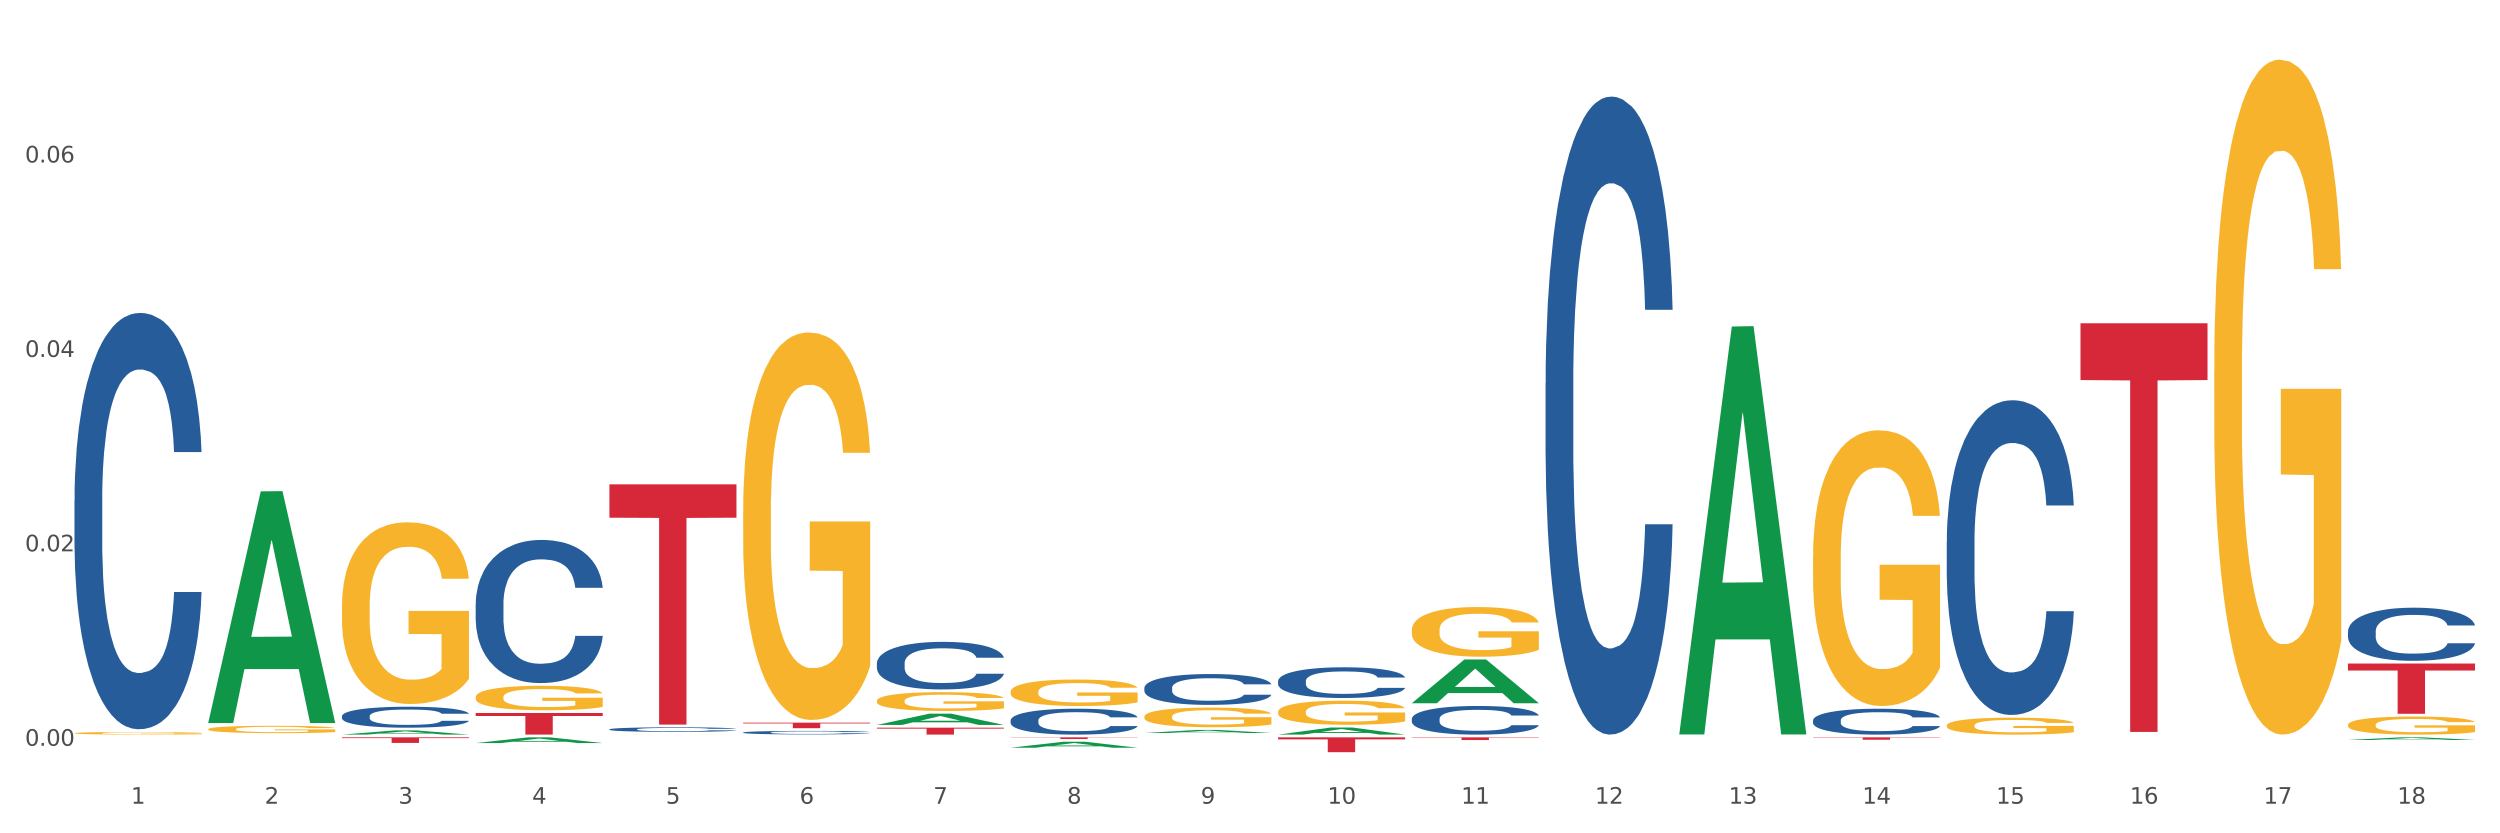 <?xml version="1.0" encoding="utf-8" standalone="no"?>
<!DOCTYPE svg PUBLIC "-//W3C//DTD SVG 1.1//EN"
  "http://www.w3.org/Graphics/SVG/1.1/DTD/svg11.dtd">
<svg xmlns:xlink="http://www.w3.org/1999/xlink" width="1080pt" height="360pt" viewBox="0 0 1080 360" xmlns="http://www.w3.org/2000/svg" version="1.1">
 <rect x="0" y="0" width="1080" height="360" fill="#333333" stroke="none"/>
 <defs>
  <style type="text/css">*{stroke-linejoin: round; stroke-linecap: butt}</style>
 </defs>
 <g id="figure_1">
  <g id="patch_1">
   <path d="M 0 360 
L 1080 360 
L 1080 0 
L 0 0 
z
" style="fill: #ffffff; stroke: #ffffff; stroke-linejoin: miter"/>
  </g>
  <g id="axes_1">
   <g id="matplotlib.axis_1">
    <g id="xtick_1">
     <g id="text_1">
      <!-- 1 -->
      <g style="fill: #4d4d4d" transform="translate(56.563 347.204) scale(0.096 -0.096)">
       <defs>
        <path id="DejaVuSans-31" d="M 794 531 
L 1825 531 
L 1825 4091 
L 703 3866 
L 703 4441 
L 1819 4666 
L 2450 4666 
L 2450 531 
L 3481 531 
L 3481 0 
L 794 0 
L 794 531 
z
" transform="scale(0.016)"/>
       </defs>
       <use xlink:href="#DejaVuSans-31"/>
      </g>
     </g>
    </g>
    <g id="xtick_2">
     <g id="text_2">
      <!-- 2 -->
      <g style="fill: #4d4d4d" transform="translate(114.336 347.204) scale(0.096 -0.096)">
       <defs>
        <path id="DejaVuSans-32" d="M 1228 531 
L 3431 531 
L 3431 0 
L 469 0 
L 469 531 
Q 828 903 1448 1529 
Q 2069 2156 2228 2338 
Q 2531 2678 2651 2914 
Q 2772 3150 2772 3378 
Q 2772 3750 2511 3984 
Q 2250 4219 1831 4219 
Q 1534 4219 1204 4116 
Q 875 4013 500 3803 
L 500 4441 
Q 881 4594 1212 4672 
Q 1544 4750 1819 4750 
Q 2544 4750 2975 4387 
Q 3406 4025 3406 3419 
Q 3406 3131 3298 2873 
Q 3191 2616 2906 2266 
Q 2828 2175 2409 1742 
Q 1991 1309 1228 531 
z
" transform="scale(0.016)"/>
       </defs>
       <use xlink:href="#DejaVuSans-32"/>
      </g>
     </g>
    </g>
    <g id="xtick_3">
     <g id="text_3">
      <!-- 3 -->
      <g style="fill: #4d4d4d" transform="translate(172.109 347.204) scale(0.096 -0.096)">
       <defs>
        <path id="DejaVuSans-33" d="M 2597 2516 
Q 3050 2419 3304 2112 
Q 3559 1806 3559 1356 
Q 3559 666 3084 287 
Q 2609 -91 1734 -91 
Q 1441 -91 1130 -33 
Q 819 25 488 141 
L 488 750 
Q 750 597 1062 519 
Q 1375 441 1716 441 
Q 2309 441 2620 675 
Q 2931 909 2931 1356 
Q 2931 1769 2642 2001 
Q 2353 2234 1838 2234 
L 1294 2234 
L 1294 2753 
L 1863 2753 
Q 2328 2753 2575 2939 
Q 2822 3125 2822 3475 
Q 2822 3834 2567 4026 
Q 2313 4219 1838 4219 
Q 1578 4219 1281 4162 
Q 984 4106 628 3988 
L 628 4550 
Q 988 4650 1302 4700 
Q 1616 4750 1894 4750 
Q 2613 4750 3031 4423 
Q 3450 4097 3450 3541 
Q 3450 3153 3228 2886 
Q 3006 2619 2597 2516 
z
" transform="scale(0.016)"/>
       </defs>
       <use xlink:href="#DejaVuSans-33"/>
      </g>
     </g>
    </g>
    <g id="xtick_4">
     <g id="text_4">
      <!-- 4 -->
      <g style="fill: #4d4d4d" transform="translate(229.882 347.204) scale(0.096 -0.096)">
       <defs>
        <path id="DejaVuSans-34" d="M 2419 4116 
L 825 1625 
L 2419 1625 
L 2419 4116 
z
M 2253 4666 
L 3047 4666 
L 3047 1625 
L 3713 1625 
L 3713 1100 
L 3047 1100 
L 3047 0 
L 2419 0 
L 2419 1100 
L 313 1100 
L 313 1709 
L 2253 4666 
z
" transform="scale(0.016)"/>
       </defs>
       <use xlink:href="#DejaVuSans-34"/>
      </g>
     </g>
    </g>
    <g id="xtick_5">
     <g id="text_5">
      <!-- 5 -->
      <g style="fill: #4d4d4d" transform="translate(287.655 347.204) scale(0.096 -0.096)">
       <defs>
        <path id="DejaVuSans-35" d="M 691 4666 
L 3169 4666 
L 3169 4134 
L 1269 4134 
L 1269 2991 
Q 1406 3038 1543 3061 
Q 1681 3084 1819 3084 
Q 2600 3084 3056 2656 
Q 3513 2228 3513 1497 
Q 3513 744 3044 326 
Q 2575 -91 1722 -91 
Q 1428 -91 1123 -41 
Q 819 9 494 109 
L 494 744 
Q 775 591 1075 516 
Q 1375 441 1709 441 
Q 2250 441 2565 725 
Q 2881 1009 2881 1497 
Q 2881 1984 2565 2268 
Q 2250 2553 1709 2553 
Q 1456 2553 1204 2497 
Q 953 2441 691 2322 
L 691 4666 
z
" transform="scale(0.016)"/>
       </defs>
       <use xlink:href="#DejaVuSans-35"/>
      </g>
     </g>
    </g>
    <g id="xtick_6">
     <g id="text_6">
      <!-- 6 -->
      <g style="fill: #4d4d4d" transform="translate(345.428 347.204) scale(0.096 -0.096)">
       <defs>
        <path id="DejaVuSans-36" d="M 2113 2584 
Q 1688 2584 1439 2293 
Q 1191 2003 1191 1497 
Q 1191 994 1439 701 
Q 1688 409 2113 409 
Q 2538 409 2786 701 
Q 3034 994 3034 1497 
Q 3034 2003 2786 2293 
Q 2538 2584 2113 2584 
z
M 3366 4563 
L 3366 3988 
Q 3128 4100 2886 4159 
Q 2644 4219 2406 4219 
Q 1781 4219 1451 3797 
Q 1122 3375 1075 2522 
Q 1259 2794 1537 2939 
Q 1816 3084 2150 3084 
Q 2853 3084 3261 2657 
Q 3669 2231 3669 1497 
Q 3669 778 3244 343 
Q 2819 -91 2113 -91 
Q 1303 -91 875 529 
Q 447 1150 447 2328 
Q 447 3434 972 4092 
Q 1497 4750 2381 4750 
Q 2619 4750 2861 4703 
Q 3103 4656 3366 4563 
z
" transform="scale(0.016)"/>
       </defs>
       <use xlink:href="#DejaVuSans-36"/>
      </g>
     </g>
    </g>
    <g id="xtick_7">
     <g id="text_7">
      <!-- 7 -->
      <g style="fill: #4d4d4d" transform="translate(403.201 347.204) scale(0.096 -0.096)">
       <defs>
        <path id="DejaVuSans-37" d="M 525 4666 
L 3525 4666 
L 3525 4397 
L 1831 0 
L 1172 0 
L 2766 4134 
L 525 4134 
L 525 4666 
z
" transform="scale(0.016)"/>
       </defs>
       <use xlink:href="#DejaVuSans-37"/>
      </g>
     </g>
    </g>
    <g id="xtick_8">
     <g id="text_8">
      <!-- 8 -->
      <g style="fill: #4d4d4d" transform="translate(460.974 347.204) scale(0.096 -0.096)">
       <defs>
        <path id="DejaVuSans-38" d="M 2034 2216 
Q 1584 2216 1326 1975 
Q 1069 1734 1069 1313 
Q 1069 891 1326 650 
Q 1584 409 2034 409 
Q 2484 409 2743 651 
Q 3003 894 3003 1313 
Q 3003 1734 2745 1975 
Q 2488 2216 2034 2216 
z
M 1403 2484 
Q 997 2584 770 2862 
Q 544 3141 544 3541 
Q 544 4100 942 4425 
Q 1341 4750 2034 4750 
Q 2731 4750 3128 4425 
Q 3525 4100 3525 3541 
Q 3525 3141 3298 2862 
Q 3072 2584 2669 2484 
Q 3125 2378 3379 2068 
Q 3634 1759 3634 1313 
Q 3634 634 3220 271 
Q 2806 -91 2034 -91 
Q 1263 -91 848 271 
Q 434 634 434 1313 
Q 434 1759 690 2068 
Q 947 2378 1403 2484 
z
M 1172 3481 
Q 1172 3119 1398 2916 
Q 1625 2713 2034 2713 
Q 2441 2713 2670 2916 
Q 2900 3119 2900 3481 
Q 2900 3844 2670 4047 
Q 2441 4250 2034 4250 
Q 1625 4250 1398 4047 
Q 1172 3844 1172 3481 
z
" transform="scale(0.016)"/>
       </defs>
       <use xlink:href="#DejaVuSans-38"/>
      </g>
     </g>
    </g>
    <g id="xtick_9">
     <g id="text_9">
      <!-- 9 -->
      <g style="fill: #4d4d4d" transform="translate(518.747 347.204) scale(0.096 -0.096)">
       <defs>
        <path id="DejaVuSans-39" d="M 703 97 
L 703 672 
Q 941 559 1184 500 
Q 1428 441 1663 441 
Q 2288 441 2617 861 
Q 2947 1281 2994 2138 
Q 2813 1869 2534 1725 
Q 2256 1581 1919 1581 
Q 1219 1581 811 2004 
Q 403 2428 403 3163 
Q 403 3881 828 4315 
Q 1253 4750 1959 4750 
Q 2769 4750 3195 4129 
Q 3622 3509 3622 2328 
Q 3622 1225 3098 567 
Q 2575 -91 1691 -91 
Q 1453 -91 1209 -44 
Q 966 3 703 97 
z
M 1959 2075 
Q 2384 2075 2632 2365 
Q 2881 2656 2881 3163 
Q 2881 3666 2632 3958 
Q 2384 4250 1959 4250 
Q 1534 4250 1286 3958 
Q 1038 3666 1038 3163 
Q 1038 2656 1286 2365 
Q 1534 2075 1959 2075 
z
" transform="scale(0.016)"/>
       </defs>
       <use xlink:href="#DejaVuSans-39"/>
      </g>
     </g>
    </g>
    <g id="xtick_10">
     <g id="text_10">
      <!-- 10 -->
      <g style="fill: #4d4d4d" transform="translate(573.466 347.204) scale(0.096 -0.096)">
       <defs>
        <path id="DejaVuSans-30" d="M 2034 4250 
Q 1547 4250 1301 3770 
Q 1056 3291 1056 2328 
Q 1056 1369 1301 889 
Q 1547 409 2034 409 
Q 2525 409 2770 889 
Q 3016 1369 3016 2328 
Q 3016 3291 2770 3770 
Q 2525 4250 2034 4250 
z
M 2034 4750 
Q 2819 4750 3233 4129 
Q 3647 3509 3647 2328 
Q 3647 1150 3233 529 
Q 2819 -91 2034 -91 
Q 1250 -91 836 529 
Q 422 1150 422 2328 
Q 422 3509 836 4129 
Q 1250 4750 2034 4750 
z
" transform="scale(0.016)"/>
       </defs>
       <use xlink:href="#DejaVuSans-31"/>
       <use xlink:href="#DejaVuSans-30" transform="translate(63.623 0)"/>
      </g>
     </g>
    </g>
    <g id="xtick_11">
     <g id="text_11">
      <!-- 11 -->
      <g style="fill: #4d4d4d" transform="translate(631.239 347.204) scale(0.096 -0.096)">
       <use xlink:href="#DejaVuSans-31"/>
       <use xlink:href="#DejaVuSans-31" transform="translate(63.623 0)"/>
      </g>
     </g>
    </g>
    <g id="xtick_12">
     <g id="text_12">
      <!-- 12 -->
      <g style="fill: #4d4d4d" transform="translate(689.012 347.204) scale(0.096 -0.096)">
       <use xlink:href="#DejaVuSans-31"/>
       <use xlink:href="#DejaVuSans-32" transform="translate(63.623 0)"/>
      </g>
     </g>
    </g>
    <g id="xtick_13">
     <g id="text_13">
      <!-- 13 -->
      <g style="fill: #4d4d4d" transform="translate(746.785 347.204) scale(0.096 -0.096)">
       <use xlink:href="#DejaVuSans-31"/>
       <use xlink:href="#DejaVuSans-33" transform="translate(63.623 0)"/>
      </g>
     </g>
    </g>
    <g id="xtick_14">
     <g id="text_14">
      <!-- 14 -->
      <g style="fill: #4d4d4d" transform="translate(804.558 347.204) scale(0.096 -0.096)">
       <use xlink:href="#DejaVuSans-31"/>
       <use xlink:href="#DejaVuSans-34" transform="translate(63.623 0)"/>
      </g>
     </g>
    </g>
    <g id="xtick_15">
     <g id="text_15">
      <!-- 15 -->
      <g style="fill: #4d4d4d" transform="translate(862.331 347.204) scale(0.096 -0.096)">
       <use xlink:href="#DejaVuSans-31"/>
       <use xlink:href="#DejaVuSans-35" transform="translate(63.623 0)"/>
      </g>
     </g>
    </g>
    <g id="xtick_16">
     <g id="text_16">
      <!-- 16 -->
      <g style="fill: #4d4d4d" transform="translate(920.104 347.204) scale(0.096 -0.096)">
       <use xlink:href="#DejaVuSans-31"/>
       <use xlink:href="#DejaVuSans-36" transform="translate(63.623 0)"/>
      </g>
     </g>
    </g>
    <g id="xtick_17">
     <g id="text_17">
      <!-- 17 -->
      <g style="fill: #4d4d4d" transform="translate(977.877 347.204) scale(0.096 -0.096)">
       <use xlink:href="#DejaVuSans-31"/>
       <use xlink:href="#DejaVuSans-37" transform="translate(63.623 0)"/>
      </g>
     </g>
    </g>
    <g id="xtick_18">
     <g id="text_18">
      <!-- 18 -->
      <g style="fill: #4d4d4d" transform="translate(1035.65 347.204) scale(0.096 -0.096)">
       <use xlink:href="#DejaVuSans-31"/>
       <use xlink:href="#DejaVuSans-38" transform="translate(63.623 0)"/>
      </g>
     </g>
    </g>
    <g id="xtick_19"/>
    <g id="xtick_20"/>
    <g id="xtick_21"/>
    <g id="xtick_22"/>
    <g id="xtick_23"/>
    <g id="xtick_24"/>
    <g id="xtick_25"/>
    <g id="xtick_26"/>
    <g id="xtick_27"/>
    <g id="xtick_28"/>
    <g id="xtick_29"/>
    <g id="xtick_30"/>
    <g id="xtick_31"/>
    <g id="xtick_32"/>
    <g id="xtick_33"/>
    <g id="xtick_34"/>
    <g id="xtick_35"/>
   </g>
   <g id="matplotlib.axis_2">
    <g id="ytick_1">
     <g id="text_19">
      <!-- 0.00 -->
      <g style="fill: #4d4d4d" transform="translate(10.8 322.173) scale(0.096 -0.096)">
       <defs>
        <path id="DejaVuSans-2e" d="M 684 794 
L 1344 794 
L 1344 0 
L 684 0 
L 684 794 
z
" transform="scale(0.016)"/>
       </defs>
       <use xlink:href="#DejaVuSans-30"/>
       <use xlink:href="#DejaVuSans-2e" transform="translate(63.623 0)"/>
       <use xlink:href="#DejaVuSans-30" transform="translate(95.41 0)"/>
       <use xlink:href="#DejaVuSans-30" transform="translate(159.033 0)"/>
      </g>
     </g>
    </g>
    <g id="ytick_2">
     <g id="text_20">
      <!-- 0.02 -->
      <g style="fill: #4d4d4d" transform="translate(10.8 238.181) scale(0.096 -0.096)">
       <use xlink:href="#DejaVuSans-30"/>
       <use xlink:href="#DejaVuSans-2e" transform="translate(63.623 0)"/>
       <use xlink:href="#DejaVuSans-30" transform="translate(95.41 0)"/>
       <use xlink:href="#DejaVuSans-32" transform="translate(159.033 0)"/>
      </g>
     </g>
    </g>
    <g id="ytick_3">
     <g id="text_21">
      <!-- 0.04 -->
      <g style="fill: #4d4d4d" transform="translate(10.8 154.189) scale(0.096 -0.096)">
       <use xlink:href="#DejaVuSans-30"/>
       <use xlink:href="#DejaVuSans-2e" transform="translate(63.623 0)"/>
       <use xlink:href="#DejaVuSans-30" transform="translate(95.41 0)"/>
       <use xlink:href="#DejaVuSans-34" transform="translate(159.033 0)"/>
      </g>
     </g>
    </g>
    <g id="ytick_4">
     <g id="text_22">
      <!-- 0.06 -->
      <g style="fill: #4d4d4d" transform="translate(10.8 70.198) scale(0.096 -0.096)">
       <use xlink:href="#DejaVuSans-30"/>
       <use xlink:href="#DejaVuSans-2e" transform="translate(63.623 0)"/>
       <use xlink:href="#DejaVuSans-30" transform="translate(95.41 0)"/>
       <use xlink:href="#DejaVuSans-36" transform="translate(159.033 0)"/>
      </g>
     </g>
    </g>
    <g id="ytick_5"/>
    <g id="ytick_6"/>
    <g id="ytick_7"/>
    <g id="ytick_8"/>
   </g>
   <g id="PolyCollection_1">
    <path d="M 89.948 312.182 
L 90.005 312.088 
L 112.637 212.26 
L 122.03 212.166 
L 144.832 312.371 
L 133.969 312.371 
L 129.046 289.037 
L 105.678 289.037 
L 105.508 289.413 
L 100.755 312.371 
L 89.948 312.371 
L 89.948 312.182 
L 108.62 275.111 
L 126.104 275.017 
L 117.447 233.524 
L 117.334 233.336 
L 117.22 233.618 
L 108.563 275.017 
L 108.62 275.111 
L 89.948 312.182 
z
" clip-path="url(#p4dcbcb6c68)" style="fill: #109648"/>
    <path d="M 956.543 160.506 
L 956.607 160.239 
L 956.607 150.653 
L 956.737 142.398 
L 957.385 122.425 
L 958.357 105.915 
L 959.07 97.127 
L 959.783 89.937 
L 960.625 82.747 
L 961.662 75.291 
L 963.541 64.373 
L 964.707 58.78 
L 966.133 52.922 
L 968.725 44.4 
L 970.604 39.607 
L 972.548 35.612 
L 975.723 30.819 
L 977.797 28.689 
L 980 27.091 
L 982.656 26.026 
L 984.665 25.759 
L 989.072 26.558 
L 992.83 28.955 
L 994.644 30.819 
L 996.977 34.015 
L 998.208 36.145 
L 1000.217 40.406 
L 1002.29 45.998 
L 1003.716 50.791 
L 1005.854 59.845 
L 1007.474 68.9 
L 1008.965 80.084 
L 1009.742 87.807 
L 1010.325 94.997 
L 1010.844 103.252 
L 1011.362 116.3 
L 999.698 116.3 
L 999.245 106.98 
L 998.532 98.192 
L 997.495 89.671 
L 996.588 84.345 
L 995.033 77.687 
L 993.607 73.427 
L 992.117 70.231 
L 990.303 67.568 
L 988.877 66.237 
L 986.868 65.171 
L 982.916 65.438 
L 980.259 67.568 
L 978.445 70.231 
L 977.278 72.628 
L 976.241 75.291 
L 975.075 79.019 
L 973.714 84.611 
L 972.742 89.671 
L 971.77 96.062 
L 970.993 102.453 
L 970.28 109.909 
L 969.697 117.898 
L 969.243 126.153 
L 968.854 136.273 
L 968.53 153.049 
L 968.53 189.532 
L 968.66 197.787 
L 968.984 208.705 
L 969.373 216.961 
L 970.021 226.814 
L 970.604 233.471 
L 971.706 243.058 
L 972.937 251.047 
L 973.909 256.106 
L 974.881 260.367 
L 976.565 266.226 
L 978.445 271.019 
L 980.065 273.948 
L 982.268 276.611 
L 983.758 277.676 
L 985.054 278.209 
L 988.229 278.209 
L 990.497 277.41 
L 993.024 275.546 
L 994.968 273.149 
L 996.588 270.22 
L 998.403 265.427 
L 999.569 260.9 
L 999.569 205.244 
L 985.313 204.977 
L 985.313 167.962 
L 1011.427 167.962 
L 1011.427 276.611 
L 1010.325 282.203 
L 1009.094 287.263 
L 1007.798 291.79 
L 1005.854 297.382 
L 1003.522 302.708 
L 1001.448 306.436 
L 999.245 309.632 
L 996.653 312.561 
L 993.283 315.224 
L 991.21 316.289 
L 988.618 317.088 
L 985.572 317.355 
L 982.916 316.822 
L 980.324 315.49 
L 977.602 313.094 
L 974.945 309.632 
L 972.937 306.17 
L 970.928 301.909 
L 968.79 296.317 
L 967.105 290.991 
L 965.809 286.198 
L 964.383 280.073 
L 962.828 272.084 
L 961.662 264.894 
L 960.625 257.438 
L 959.523 247.851 
L 958.746 239.596 
L 957.968 229.21 
L 957.515 221.488 
L 956.996 209.504 
L 956.607 192.728 
L 956.543 160.506 
z
" clip-path="url(#p4dcbcb6c68)" style="fill: #f7b32b"/>
    <path d="M 1014.316 313.153 
L 1014.38 313.146 
L 1014.38 312.889 
L 1014.51 312.668 
L 1015.158 312.133 
L 1016.13 311.69 
L 1016.843 311.455 
L 1017.556 311.262 
L 1018.398 311.07 
L 1019.435 310.87 
L 1021.314 310.577 
L 1022.48 310.428 
L 1023.906 310.271 
L 1026.498 310.042 
L 1028.377 309.914 
L 1030.321 309.807 
L 1033.496 309.679 
L 1035.57 309.621 
L 1037.773 309.579 
L 1040.429 309.55 
L 1042.438 309.543 
L 1046.845 309.564 
L 1050.603 309.629 
L 1052.417 309.679 
L 1054.75 309.764 
L 1055.981 309.821 
L 1057.99 309.935 
L 1060.063 310.085 
L 1061.489 310.214 
L 1063.627 310.456 
L 1065.247 310.699 
L 1066.738 310.998 
L 1067.515 311.205 
L 1068.098 311.398 
L 1068.617 311.619 
L 1069.135 311.969 
L 1057.471 311.969 
L 1057.018 311.719 
L 1056.305 311.483 
L 1055.268 311.255 
L 1054.361 311.112 
L 1052.806 310.934 
L 1051.38 310.82 
L 1049.89 310.734 
L 1048.076 310.663 
L 1046.65 310.627 
L 1044.641 310.599 
L 1040.689 310.606 
L 1038.032 310.663 
L 1036.218 310.734 
L 1035.051 310.799 
L 1034.014 310.87 
L 1032.848 310.97 
L 1031.487 311.12 
L 1030.515 311.255 
L 1029.543 311.426 
L 1028.766 311.598 
L 1028.053 311.797 
L 1027.47 312.011 
L 1027.016 312.232 
L 1026.627 312.504 
L 1026.303 312.953 
L 1026.303 313.93 
L 1026.433 314.151 
L 1026.757 314.444 
L 1027.146 314.665 
L 1027.794 314.929 
L 1028.377 315.107 
L 1029.479 315.364 
L 1030.71 315.578 
L 1031.682 315.714 
L 1032.654 315.828 
L 1034.338 315.985 
L 1036.218 316.113 
L 1037.838 316.192 
L 1040.041 316.263 
L 1041.531 316.292 
L 1042.827 316.306 
L 1046.002 316.306 
L 1048.27 316.284 
L 1050.797 316.235 
L 1052.741 316.17 
L 1054.361 316.092 
L 1056.176 315.963 
L 1057.342 315.842 
L 1057.342 314.351 
L 1043.086 314.344 
L 1043.086 313.352 
L 1069.2 313.352 
L 1069.2 316.263 
L 1068.098 316.413 
L 1066.867 316.548 
L 1065.571 316.67 
L 1063.627 316.82 
L 1061.295 316.962 
L 1059.221 317.062 
L 1057.018 317.148 
L 1054.426 317.226 
L 1051.056 317.297 
L 1048.983 317.326 
L 1046.391 317.347 
L 1043.345 317.355 
L 1040.689 317.34 
L 1038.097 317.305 
L 1035.375 317.24 
L 1032.718 317.148 
L 1030.71 317.055 
L 1028.701 316.941 
L 1026.563 316.791 
L 1024.878 316.648 
L 1023.582 316.52 
L 1022.156 316.356 
L 1020.601 316.142 
L 1019.435 315.949 
L 1018.398 315.749 
L 1017.296 315.493 
L 1016.519 315.271 
L 1015.741 314.993 
L 1015.288 314.786 
L 1014.769 314.465 
L 1014.38 314.016 
L 1014.316 313.153 
z
" clip-path="url(#p4dcbcb6c68)" style="fill: #f7b32b"/>
    <path d="M 205.494 308.02 
L 260.378 308.02 
L 260.378 309.317 
L 238.789 309.326 
L 238.789 317.355 
L 226.953 317.355 
L 226.953 309.326 
L 205.494 309.317 
L 205.494 308.028 
L 205.494 308.02 
z
" clip-path="url(#p4dcbcb6c68)" style="fill: #d62839"/>
    <path d="M 32.175 316.736 
L 32.24 316.735 
L 32.24 316.697 
L 32.369 316.665 
L 33.017 316.587 
L 33.989 316.522 
L 34.702 316.488 
L 35.415 316.46 
L 36.257 316.432 
L 37.294 316.403 
L 39.173 316.36 
L 40.34 316.338 
L 41.765 316.315 
L 44.357 316.282 
L 46.236 316.263 
L 48.18 316.248 
L 51.355 316.229 
L 53.429 316.221 
L 55.632 316.214 
L 58.289 316.21 
L 60.298 316.209 
L 64.704 316.212 
L 68.462 316.222 
L 70.277 316.229 
L 72.609 316.241 
L 73.84 316.25 
L 75.849 316.266 
L 77.923 316.288 
L 79.348 316.307 
L 81.487 316.342 
L 83.107 316.378 
L 84.597 316.421 
L 85.375 316.452 
L 85.958 316.48 
L 86.476 316.512 
L 86.995 316.563 
L 75.331 316.563 
L 74.877 316.526 
L 74.164 316.492 
L 73.128 316.459 
L 72.22 316.438 
L 70.665 316.412 
L 69.24 316.395 
L 67.749 316.383 
L 65.935 316.372 
L 64.509 316.367 
L 62.501 316.363 
L 58.548 316.364 
L 55.891 316.372 
L 54.077 316.383 
L 52.911 316.392 
L 51.874 316.403 
L 50.707 316.417 
L 49.347 316.439 
L 48.375 316.459 
L 47.403 316.484 
L 46.625 316.509 
L 45.912 316.538 
L 45.329 316.569 
L 44.876 316.601 
L 44.487 316.641 
L 44.163 316.706 
L 44.163 316.849 
L 44.292 316.881 
L 44.616 316.924 
L 45.005 316.956 
L 45.653 316.995 
L 46.236 317.021 
L 47.338 317.058 
L 48.569 317.089 
L 49.541 317.109 
L 50.513 317.126 
L 52.198 317.149 
L 54.077 317.167 
L 55.697 317.179 
L 57.9 317.189 
L 59.39 317.193 
L 60.686 317.195 
L 63.861 317.195 
L 66.129 317.192 
L 68.657 317.185 
L 70.601 317.176 
L 72.22 317.164 
L 74.035 317.146 
L 75.201 317.128 
L 75.201 316.91 
L 60.946 316.909 
L 60.946 316.765 
L 87.059 316.765 
L 87.059 317.189 
L 85.958 317.211 
L 84.727 317.231 
L 83.431 317.249 
L 81.487 317.27 
L 79.154 317.291 
L 77.08 317.306 
L 74.877 317.318 
L 72.285 317.33 
L 68.916 317.34 
L 66.842 317.344 
L 64.25 317.347 
L 61.205 317.348 
L 58.548 317.346 
L 55.956 317.341 
L 53.235 317.332 
L 50.578 317.318 
L 48.569 317.305 
L 46.56 317.288 
L 44.422 317.266 
L 42.737 317.245 
L 41.441 317.227 
L 40.016 317.203 
L 38.46 317.172 
L 37.294 317.143 
L 36.257 317.114 
L 35.156 317.077 
L 34.378 317.045 
L 33.601 317.004 
L 33.147 316.974 
L 32.629 316.927 
L 32.24 316.861 
L 32.175 316.736 
z
" clip-path="url(#p4dcbcb6c68)" style="fill: #f7b32b"/>
    <path d="M 1014.316 286.643 
L 1069.2 286.643 
L 1069.2 289.662 
L 1047.61 289.683 
L 1047.61 308.372 
L 1035.775 308.372 
L 1035.775 289.683 
L 1014.316 289.662 
L 1014.316 286.663 
L 1014.316 286.643 
z
" clip-path="url(#p4dcbcb6c68)" style="fill: #d62839"/>
    <path d="M 898.77 139.651 
L 953.654 139.651 
L 953.654 164.184 
L 932.064 164.349 
L 932.064 316.184 
L 920.229 316.184 
L 920.229 164.349 
L 898.77 164.184 
L 898.77 139.817 
L 898.77 139.651 
z
" clip-path="url(#p4dcbcb6c68)" style="fill: #d62839"/>
    <path d="M 783.224 318.526 
L 838.108 318.526 
L 838.108 318.671 
L 816.519 318.672 
L 816.519 319.569 
L 804.683 319.569 
L 804.683 318.672 
L 783.224 318.671 
L 783.224 318.527 
L 783.224 318.526 
z
" clip-path="url(#p4dcbcb6c68)" style="fill: #d62839"/>
    <path d="M 609.905 318.526 
L 664.789 318.526 
L 664.789 318.689 
L 643.2 318.69 
L 643.2 319.698 
L 631.364 319.698 
L 631.364 318.69 
L 609.905 318.689 
L 609.905 318.527 
L 609.905 318.526 
z
" clip-path="url(#p4dcbcb6c68)" style="fill: #d62839"/>
    <path d="M 552.132 318.526 
L 607.016 318.526 
L 607.016 319.418 
L 585.427 319.424 
L 585.427 324.95 
L 573.591 324.95 
L 573.591 319.424 
L 552.132 319.418 
L 552.132 318.532 
L 552.132 318.526 
z
" clip-path="url(#p4dcbcb6c68)" style="fill: #d62839"/>
    <path d="M 436.586 318.526 
L 491.47 318.526 
L 491.47 318.628 
L 469.881 318.628 
L 469.881 319.261 
L 458.045 319.261 
L 458.045 318.628 
L 436.586 318.628 
L 436.586 318.526 
L 436.586 318.526 
z
" clip-path="url(#p4dcbcb6c68)" style="fill: #d62839"/>
    <path d="M 378.813 314.353 
L 433.697 314.353 
L 433.697 314.77 
L 412.108 314.773 
L 412.108 317.355 
L 400.272 317.355 
L 400.272 314.773 
L 378.813 314.77 
L 378.813 314.356 
L 378.813 314.353 
z
" clip-path="url(#p4dcbcb6c68)" style="fill: #d62839"/>
    <path d="M 321.04 312.198 
L 375.924 312.198 
L 375.924 312.53 
L 354.335 312.532 
L 354.335 314.584 
L 342.499 314.584 
L 342.499 312.532 
L 321.04 312.53 
L 321.04 312.201 
L 321.04 312.198 
z
" clip-path="url(#p4dcbcb6c68)" style="fill: #d62839"/>
    <path d="M 1014.316 272.831 
L 1014.381 272.81 
L 1014.381 272.223 
L 1014.575 271.427 
L 1015.289 269.959 
L 1016.197 268.848 
L 1017.754 267.549 
L 1018.597 267.004 
L 1019.7 266.396 
L 1021.971 265.411 
L 1024.566 264.572 
L 1026.382 264.111 
L 1027.745 263.817 
L 1030.794 263.293 
L 1032.546 263.063 
L 1034.362 262.874 
L 1035.919 262.748 
L 1038.514 262.602 
L 1040.59 262.539 
L 1042.99 262.518 
L 1045.002 262.539 
L 1047.661 262.623 
L 1051.554 262.874 
L 1053.046 263.021 
L 1055.057 263.272 
L 1057.133 263.608 
L 1058.82 263.943 
L 1060.766 264.425 
L 1062.777 265.054 
L 1064.724 265.851 
L 1066.086 266.584 
L 1067.189 267.36 
L 1068.162 268.303 
L 1068.876 269.331 
L 1069.2 270.19 
L 1057.328 270.19 
L 1057.003 269.414 
L 1056.355 268.576 
L 1055.706 268.01 
L 1054.992 267.549 
L 1053.889 267.025 
L 1052.916 266.689 
L 1051.294 266.291 
L 1049.802 266.039 
L 1048.57 265.893 
L 1047.078 265.767 
L 1043.899 265.641 
L 1041.628 265.641 
L 1040.201 265.683 
L 1038.449 265.788 
L 1036.957 265.935 
L 1035.205 266.186 
L 1033.843 266.459 
L 1032.481 266.815 
L 1031.702 267.067 
L 1030.534 267.528 
L 1029.756 267.905 
L 1028.718 268.555 
L 1028.134 269.016 
L 1027.096 270.211 
L 1026.642 271.091 
L 1026.447 271.699 
L 1026.318 272.37 
L 1026.318 275.64 
L 1026.707 277.108 
L 1027.031 277.736 
L 1027.55 278.449 
L 1028.523 279.372 
L 1029.951 280.273 
L 1031.443 280.923 
L 1032.675 281.321 
L 1033.843 281.614 
L 1035.011 281.845 
L 1036.438 282.055 
L 1037.606 282.18 
L 1039.357 282.306 
L 1041.433 282.369 
L 1043.055 282.369 
L 1046.364 282.264 
L 1047.856 282.159 
L 1049.283 282.013 
L 1050.84 281.782 
L 1052.073 281.531 
L 1052.787 281.342 
L 1053.954 280.944 
L 1054.863 280.524 
L 1055.641 280.042 
L 1056.16 279.623 
L 1056.744 278.994 
L 1057.198 278.281 
L 1057.328 277.904 
L 1069.2 277.904 
L 1068.94 278.659 
L 1068.486 279.392 
L 1067.578 280.378 
L 1066.864 280.944 
L 1065.762 281.635 
L 1064.594 282.222 
L 1062.972 282.872 
L 1061.48 283.354 
L 1059.923 283.774 
L 1058.236 284.151 
L 1055.187 284.675 
L 1054.084 284.822 
L 1051.749 285.073 
L 1049.932 285.22 
L 1047.272 285.367 
L 1044.547 285.451 
L 1041.693 285.472 
L 1039.163 285.43 
L 1036.373 285.304 
L 1034.622 285.178 
L 1032.675 284.989 
L 1030.405 284.696 
L 1028.264 284.34 
L 1026.253 283.92 
L 1024.371 283.438 
L 1022.62 282.893 
L 1020.349 281.992 
L 1018.662 281.111 
L 1017.43 280.294 
L 1016.586 279.602 
L 1015.743 278.722 
L 1015.289 278.114 
L 1014.575 276.646 
L 1014.316 275.284 
L 1014.316 272.831 
z
" clip-path="url(#p4dcbcb6c68)" style="fill: #255c99"/>
    <path d="M 840.997 233.995 
L 841.062 233.87 
L 841.062 230.394 
L 841.256 225.676 
L 841.97 216.984 
L 842.878 210.404 
L 844.435 202.706 
L 845.278 199.477 
L 846.381 195.877 
L 848.652 190.041 
L 851.247 185.074 
L 853.063 182.343 
L 854.426 180.605 
L 857.475 177.5 
L 859.227 176.135 
L 861.043 175.017 
L 862.6 174.272 
L 865.195 173.403 
L 867.271 173.031 
L 869.672 172.906 
L 871.683 173.031 
L 874.343 173.527 
L 878.235 175.017 
L 879.727 175.886 
L 881.738 177.376 
L 883.814 179.363 
L 885.501 181.35 
L 887.447 184.205 
L 889.458 187.93 
L 891.405 192.648 
L 892.767 196.994 
L 893.87 201.588 
L 894.843 207.175 
L 895.557 213.259 
L 895.881 218.35 
L 884.009 218.35 
L 883.685 213.756 
L 883.036 208.789 
L 882.387 205.437 
L 881.673 202.706 
L 880.571 199.601 
L 879.597 197.615 
L 877.976 195.256 
L 876.483 193.766 
L 875.251 192.897 
L 873.759 192.152 
L 870.58 191.407 
L 868.309 191.407 
L 866.882 191.655 
L 865.13 192.276 
L 863.638 193.145 
L 861.887 194.635 
L 860.524 196.249 
L 859.162 198.36 
L 858.383 199.85 
L 857.216 202.581 
L 856.437 204.816 
L 855.399 208.665 
L 854.815 211.397 
L 853.777 218.474 
L 853.323 223.689 
L 853.128 227.29 
L 852.999 231.263 
L 852.999 250.632 
L 853.388 259.324 
L 853.712 263.049 
L 854.231 267.27 
L 855.204 272.733 
L 856.632 278.072 
L 858.124 281.921 
L 859.356 284.28 
L 860.524 286.019 
L 861.692 287.384 
L 863.119 288.626 
L 864.287 289.371 
L 866.039 290.116 
L 868.115 290.489 
L 869.736 290.489 
L 873.045 289.868 
L 874.537 289.247 
L 875.964 288.378 
L 877.521 287.012 
L 878.754 285.522 
L 879.468 284.405 
L 880.635 282.045 
L 881.544 279.562 
L 882.322 276.706 
L 882.841 274.223 
L 883.425 270.498 
L 883.879 266.277 
L 884.009 264.042 
L 895.881 264.042 
L 895.622 268.512 
L 895.167 272.857 
L 894.259 278.693 
L 893.546 282.045 
L 892.443 286.143 
L 891.275 289.619 
L 889.653 293.468 
L 888.161 296.324 
L 886.604 298.807 
L 884.917 301.042 
L 881.868 304.146 
L 880.765 305.016 
L 878.43 306.506 
L 876.613 307.375 
L 873.953 308.244 
L 871.229 308.74 
L 868.374 308.865 
L 865.844 308.616 
L 863.054 307.871 
L 861.303 307.126 
L 859.356 306.009 
L 857.086 304.271 
L 854.945 302.16 
L 852.934 299.677 
L 851.052 296.821 
L 849.301 293.593 
L 847.03 288.254 
L 845.343 283.039 
L 844.111 278.196 
L 843.267 274.099 
L 842.424 268.884 
L 841.97 265.284 
L 841.256 256.592 
L 840.997 248.522 
L 840.997 233.995 
z
" clip-path="url(#p4dcbcb6c68)" style="fill: #255c99"/>
    <path d="M 783.224 311.193 
L 783.289 311.183 
L 783.289 310.897 
L 783.483 310.509 
L 784.197 309.794 
L 785.105 309.252 
L 786.662 308.619 
L 787.506 308.353 
L 788.608 308.057 
L 790.879 307.576 
L 793.474 307.168 
L 795.291 306.943 
L 796.653 306.8 
L 799.702 306.545 
L 801.454 306.432 
L 803.27 306.34 
L 804.827 306.279 
L 807.422 306.207 
L 809.498 306.177 
L 811.899 306.166 
L 813.91 306.177 
L 816.57 306.218 
L 820.462 306.34 
L 821.954 306.412 
L 823.965 306.534 
L 826.041 306.698 
L 827.728 306.861 
L 829.674 307.096 
L 831.685 307.403 
L 833.632 307.791 
L 834.994 308.149 
L 836.097 308.527 
L 837.07 308.986 
L 837.784 309.487 
L 838.108 309.906 
L 826.236 309.906 
L 825.912 309.528 
L 825.263 309.119 
L 824.614 308.843 
L 823.9 308.619 
L 822.798 308.363 
L 821.824 308.2 
L 820.203 308.006 
L 818.71 307.883 
L 817.478 307.811 
L 815.986 307.75 
L 812.807 307.689 
L 810.536 307.689 
L 809.109 307.709 
L 807.357 307.76 
L 805.865 307.832 
L 804.114 307.955 
L 802.751 308.087 
L 801.389 308.261 
L 800.61 308.384 
L 799.443 308.608 
L 798.664 308.792 
L 797.626 309.109 
L 797.042 309.334 
L 796.004 309.916 
L 795.55 310.345 
L 795.355 310.642 
L 795.226 310.969 
L 795.226 312.563 
L 795.615 313.278 
L 795.939 313.584 
L 796.458 313.932 
L 797.431 314.381 
L 798.859 314.821 
L 800.351 315.137 
L 801.583 315.332 
L 802.751 315.475 
L 803.919 315.587 
L 805.346 315.689 
L 806.514 315.75 
L 808.266 315.812 
L 810.342 315.842 
L 811.963 315.842 
L 815.272 315.791 
L 816.764 315.74 
L 818.191 315.669 
L 819.748 315.556 
L 820.981 315.434 
L 821.695 315.342 
L 822.862 315.148 
L 823.771 314.943 
L 824.549 314.708 
L 825.068 314.504 
L 825.652 314.197 
L 826.106 313.85 
L 826.236 313.666 
L 838.108 313.666 
L 837.849 314.034 
L 837.394 314.392 
L 836.486 314.872 
L 835.773 315.148 
L 834.67 315.485 
L 833.502 315.771 
L 831.88 316.088 
L 830.388 316.323 
L 828.831 316.527 
L 827.144 316.711 
L 824.095 316.966 
L 822.992 317.038 
L 820.657 317.16 
L 818.84 317.232 
L 816.18 317.303 
L 813.456 317.344 
L 810.601 317.355 
L 808.071 317.334 
L 805.281 317.273 
L 803.53 317.212 
L 801.583 317.12 
L 799.313 316.977 
L 797.172 316.803 
L 795.161 316.598 
L 793.279 316.363 
L 791.528 316.098 
L 789.257 315.658 
L 787.57 315.229 
L 786.338 314.831 
L 785.494 314.494 
L 784.651 314.065 
L 784.197 313.768 
L 783.483 313.053 
L 783.224 312.389 
L 783.224 311.193 
z
" clip-path="url(#p4dcbcb6c68)" style="fill: #255c99"/>
    <path d="M 667.678 165.565 
L 667.743 165.314 
L 667.743 158.265 
L 667.937 148.7 
L 668.651 131.079 
L 669.559 117.738 
L 671.116 102.131 
L 671.96 95.586 
L 673.062 88.286 
L 675.333 76.455 
L 677.928 66.386 
L 679.745 60.849 
L 681.107 57.324 
L 684.156 51.031 
L 685.908 48.262 
L 687.724 45.997 
L 689.281 44.487 
L 691.876 42.724 
L 693.952 41.969 
L 696.353 41.718 
L 698.364 41.969 
L 701.024 42.976 
L 704.916 45.997 
L 706.408 47.759 
L 708.419 50.78 
L 710.495 54.807 
L 712.182 58.835 
L 714.128 64.624 
L 716.139 72.176 
L 718.086 81.742 
L 719.448 90.552 
L 720.551 99.866 
L 721.524 111.193 
L 722.238 123.528 
L 722.562 133.848 
L 710.69 133.848 
L 710.366 124.535 
L 709.717 114.466 
L 709.068 107.669 
L 708.354 102.131 
L 707.252 95.838 
L 706.278 91.81 
L 704.657 87.028 
L 703.164 84.007 
L 701.932 82.245 
L 700.44 80.735 
L 697.261 79.224 
L 694.99 79.224 
L 693.563 79.728 
L 691.811 80.986 
L 690.319 82.748 
L 688.568 85.769 
L 687.205 89.042 
L 685.843 93.321 
L 685.064 96.342 
L 683.897 101.879 
L 683.118 106.41 
L 682.08 114.214 
L 681.496 119.752 
L 680.458 134.1 
L 680.004 144.672 
L 679.809 151.972 
L 679.68 160.028 
L 679.68 199.296 
L 680.069 216.917 
L 680.393 224.469 
L 680.912 233.027 
L 681.885 244.103 
L 683.313 254.927 
L 684.805 262.731 
L 686.037 267.513 
L 687.205 271.037 
L 688.373 273.806 
L 689.8 276.324 
L 690.968 277.834 
L 692.72 279.344 
L 694.796 280.1 
L 696.417 280.1 
L 699.726 278.841 
L 701.218 277.582 
L 702.645 275.82 
L 704.202 273.051 
L 705.435 270.031 
L 706.149 267.765 
L 707.316 262.982 
L 708.225 257.948 
L 709.003 252.158 
L 709.522 247.124 
L 710.106 239.572 
L 710.56 231.013 
L 710.69 226.482 
L 722.562 226.482 
L 722.303 235.544 
L 721.848 244.355 
L 720.94 256.186 
L 720.227 262.982 
L 719.124 271.289 
L 717.956 278.337 
L 716.334 286.141 
L 714.842 291.93 
L 713.285 296.965 
L 711.598 301.496 
L 708.549 307.789 
L 707.446 309.551 
L 705.111 312.572 
L 703.294 314.334 
L 700.634 316.096 
L 697.91 317.103 
L 695.055 317.355 
L 692.525 316.851 
L 689.735 315.341 
L 687.984 313.83 
L 686.037 311.565 
L 683.767 308.041 
L 681.626 303.761 
L 679.615 298.727 
L 677.733 292.937 
L 675.982 286.393 
L 673.711 275.568 
L 672.024 264.996 
L 670.792 255.179 
L 669.948 246.872 
L 669.105 236.3 
L 668.651 229 
L 667.937 211.379 
L 667.678 195.017 
L 667.678 165.565 
z
" clip-path="url(#p4dcbcb6c68)" style="fill: #255c99"/>
    <path d="M 609.905 310.54 
L 609.97 310.529 
L 609.97 310.213 
L 610.164 309.783 
L 610.878 308.992 
L 611.786 308.393 
L 613.343 307.693 
L 614.187 307.399 
L 615.289 307.071 
L 617.56 306.54 
L 620.155 306.088 
L 621.972 305.84 
L 623.334 305.681 
L 626.383 305.399 
L 628.135 305.274 
L 629.951 305.173 
L 631.508 305.105 
L 634.103 305.026 
L 636.179 304.992 
L 638.58 304.981 
L 640.591 304.992 
L 643.251 305.037 
L 647.143 305.173 
L 648.635 305.252 
L 650.646 305.387 
L 652.722 305.568 
L 654.409 305.749 
L 656.355 306.009 
L 658.367 306.348 
L 660.313 306.777 
L 661.675 307.173 
L 662.778 307.591 
L 663.751 308.1 
L 664.465 308.653 
L 664.789 309.117 
L 652.917 309.117 
L 652.593 308.698 
L 651.944 308.246 
L 651.295 307.941 
L 650.581 307.693 
L 649.479 307.41 
L 648.505 307.229 
L 646.884 307.015 
L 645.391 306.879 
L 644.159 306.8 
L 642.667 306.732 
L 639.488 306.664 
L 637.217 306.664 
L 635.79 306.687 
L 634.038 306.744 
L 632.546 306.823 
L 630.795 306.958 
L 629.432 307.105 
L 628.07 307.297 
L 627.291 307.433 
L 626.124 307.681 
L 625.345 307.885 
L 624.307 308.235 
L 623.723 308.484 
L 622.685 309.128 
L 622.231 309.603 
L 622.036 309.93 
L 621.907 310.292 
L 621.907 312.055 
L 622.296 312.846 
L 622.62 313.185 
L 623.139 313.569 
L 624.112 314.066 
L 625.54 314.552 
L 627.032 314.902 
L 628.264 315.117 
L 629.432 315.275 
L 630.6 315.4 
L 632.027 315.513 
L 633.195 315.58 
L 634.947 315.648 
L 637.023 315.682 
L 638.644 315.682 
L 641.953 315.626 
L 643.445 315.569 
L 644.872 315.49 
L 646.429 315.366 
L 647.662 315.23 
L 648.376 315.128 
L 649.543 314.914 
L 650.452 314.688 
L 651.23 314.428 
L 651.749 314.202 
L 652.333 313.863 
L 652.787 313.479 
L 652.917 313.275 
L 664.789 313.275 
L 664.53 313.682 
L 664.076 314.077 
L 663.167 314.609 
L 662.454 314.914 
L 661.351 315.287 
L 660.183 315.603 
L 658.561 315.953 
L 657.069 316.213 
L 655.512 316.439 
L 653.825 316.643 
L 650.776 316.925 
L 649.673 317.004 
L 647.338 317.14 
L 645.521 317.219 
L 642.861 317.298 
L 640.137 317.343 
L 637.282 317.355 
L 634.752 317.332 
L 631.962 317.264 
L 630.211 317.196 
L 628.264 317.095 
L 625.994 316.936 
L 623.853 316.744 
L 621.842 316.518 
L 619.96 316.258 
L 618.209 315.965 
L 615.938 315.479 
L 614.251 315.004 
L 613.019 314.563 
L 612.175 314.19 
L 611.332 313.716 
L 610.878 313.388 
L 610.164 312.597 
L 609.905 311.863 
L 609.905 310.54 
z
" clip-path="url(#p4dcbcb6c68)" style="fill: #255c99"/>
    <path d="M 552.132 294.231 
L 552.197 294.219 
L 552.197 293.88 
L 552.391 293.419 
L 553.105 292.571 
L 554.013 291.929 
L 555.57 291.177 
L 556.414 290.862 
L 557.516 290.511 
L 559.787 289.941 
L 562.382 289.456 
L 564.199 289.19 
L 565.561 289.02 
L 568.61 288.717 
L 570.362 288.584 
L 572.178 288.475 
L 573.735 288.402 
L 576.33 288.317 
L 578.406 288.281 
L 580.807 288.269 
L 582.818 288.281 
L 585.478 288.329 
L 589.37 288.475 
L 590.862 288.56 
L 592.873 288.705 
L 594.949 288.899 
L 596.636 289.093 
L 598.582 289.372 
L 600.594 289.735 
L 602.54 290.196 
L 603.902 290.62 
L 605.005 291.068 
L 605.978 291.613 
L 606.692 292.207 
L 607.016 292.704 
L 595.144 292.704 
L 594.82 292.256 
L 594.171 291.771 
L 593.522 291.444 
L 592.809 291.177 
L 591.706 290.874 
L 590.733 290.68 
L 589.111 290.45 
L 587.619 290.305 
L 586.386 290.22 
L 584.894 290.147 
L 581.715 290.074 
L 579.444 290.074 
L 578.017 290.099 
L 576.265 290.159 
L 574.773 290.244 
L 573.022 290.389 
L 571.659 290.547 
L 570.297 290.753 
L 569.518 290.898 
L 568.351 291.165 
L 567.572 291.383 
L 566.534 291.759 
L 565.95 292.026 
L 564.912 292.716 
L 564.458 293.225 
L 564.263 293.577 
L 564.134 293.965 
L 564.134 295.855 
L 564.523 296.703 
L 564.847 297.067 
L 565.366 297.479 
L 566.339 298.012 
L 567.767 298.533 
L 569.259 298.909 
L 570.491 299.139 
L 571.659 299.309 
L 572.827 299.442 
L 574.254 299.563 
L 575.422 299.636 
L 577.174 299.709 
L 579.25 299.745 
L 580.871 299.745 
L 584.18 299.685 
L 585.672 299.624 
L 587.1 299.539 
L 588.657 299.406 
L 589.889 299.26 
L 590.603 299.151 
L 591.771 298.921 
L 592.679 298.679 
L 593.457 298.4 
L 593.976 298.158 
L 594.56 297.794 
L 595.014 297.382 
L 595.144 297.164 
L 607.016 297.164 
L 606.757 297.6 
L 606.303 298.024 
L 605.394 298.594 
L 604.681 298.921 
L 603.578 299.321 
L 602.41 299.66 
L 600.788 300.036 
L 599.296 300.315 
L 597.739 300.557 
L 596.052 300.775 
L 593.003 301.078 
L 591.9 301.163 
L 589.565 301.308 
L 587.748 301.393 
L 585.088 301.478 
L 582.364 301.527 
L 579.509 301.539 
L 576.979 301.514 
L 574.189 301.442 
L 572.438 301.369 
L 570.491 301.26 
L 568.221 301.09 
L 566.08 300.884 
L 564.069 300.642 
L 562.187 300.363 
L 560.436 300.048 
L 558.165 299.527 
L 556.478 299.018 
L 555.246 298.545 
L 554.402 298.145 
L 553.559 297.636 
L 553.105 297.285 
L 552.391 296.437 
L 552.132 295.649 
L 552.132 294.231 
z
" clip-path="url(#p4dcbcb6c68)" style="fill: #255c99"/>
    <path d="M 494.359 297.171 
L 494.424 297.159 
L 494.424 296.819 
L 494.618 296.356 
L 495.332 295.505 
L 496.24 294.86 
L 497.797 294.106 
L 498.641 293.789 
L 499.743 293.437 
L 502.014 292.865 
L 504.609 292.378 
L 506.426 292.111 
L 507.788 291.94 
L 510.837 291.636 
L 512.589 291.502 
L 514.405 291.393 
L 515.962 291.32 
L 518.557 291.235 
L 520.633 291.198 
L 523.034 291.186 
L 525.045 291.198 
L 527.705 291.247 
L 531.597 291.393 
L 533.089 291.478 
L 535.1 291.624 
L 537.176 291.819 
L 538.863 292.013 
L 540.809 292.293 
L 542.821 292.658 
L 544.767 293.12 
L 546.129 293.546 
L 547.232 293.996 
L 548.205 294.544 
L 548.919 295.14 
L 549.243 295.639 
L 537.371 295.639 
L 537.047 295.188 
L 536.398 294.702 
L 535.749 294.373 
L 535.036 294.106 
L 533.933 293.802 
L 532.96 293.607 
L 531.338 293.376 
L 529.846 293.23 
L 528.613 293.145 
L 527.121 293.072 
L 523.942 292.999 
L 521.671 292.999 
L 520.244 293.023 
L 518.492 293.084 
L 517 293.169 
L 515.249 293.315 
L 513.886 293.473 
L 512.524 293.68 
L 511.745 293.826 
L 510.578 294.094 
L 509.799 294.313 
L 508.761 294.69 
L 508.177 294.957 
L 507.139 295.651 
L 506.685 296.162 
L 506.49 296.515 
L 506.361 296.904 
L 506.361 298.802 
L 506.75 299.653 
L 507.074 300.018 
L 507.593 300.432 
L 508.566 300.967 
L 509.994 301.49 
L 511.486 301.867 
L 512.718 302.098 
L 513.886 302.269 
L 515.054 302.403 
L 516.481 302.524 
L 517.649 302.597 
L 519.401 302.67 
L 521.477 302.707 
L 523.099 302.707 
L 526.407 302.646 
L 527.899 302.585 
L 529.327 302.5 
L 530.884 302.366 
L 532.116 302.22 
L 532.83 302.111 
L 533.998 301.879 
L 534.906 301.636 
L 535.684 301.356 
L 536.203 301.113 
L 536.787 300.748 
L 537.241 300.334 
L 537.371 300.115 
L 549.243 300.115 
L 548.984 300.553 
L 548.53 300.979 
L 547.621 301.551 
L 546.908 301.879 
L 545.805 302.281 
L 544.637 302.622 
L 543.015 302.999 
L 541.523 303.278 
L 539.966 303.522 
L 538.279 303.741 
L 535.23 304.045 
L 534.127 304.13 
L 531.792 304.276 
L 529.975 304.361 
L 527.315 304.446 
L 524.591 304.495 
L 521.736 304.507 
L 519.206 304.483 
L 516.416 304.41 
L 514.665 304.337 
L 512.718 304.227 
L 510.448 304.057 
L 508.307 303.85 
L 506.296 303.607 
L 504.414 303.327 
L 502.663 303.011 
L 500.392 302.488 
L 498.705 301.977 
L 497.473 301.502 
L 496.629 301.101 
L 495.786 300.59 
L 495.332 300.237 
L 494.618 299.386 
L 494.359 298.595 
L 494.359 297.171 
z
" clip-path="url(#p4dcbcb6c68)" style="fill: #255c99"/>
    <path d="M 436.586 311.19 
L 436.651 311.179 
L 436.651 310.893 
L 436.845 310.505 
L 437.559 309.789 
L 438.467 309.247 
L 440.024 308.613 
L 440.868 308.347 
L 441.97 308.051 
L 444.241 307.57 
L 446.836 307.162 
L 448.653 306.937 
L 450.015 306.793 
L 453.064 306.538 
L 454.816 306.425 
L 456.632 306.333 
L 458.189 306.272 
L 460.784 306.201 
L 462.86 306.17 
L 465.261 306.16 
L 467.272 306.17 
L 469.932 306.211 
L 473.824 306.333 
L 475.316 306.405 
L 477.327 306.528 
L 479.403 306.691 
L 481.09 306.855 
L 483.036 307.09 
L 485.048 307.397 
L 486.994 307.785 
L 488.356 308.143 
L 489.459 308.521 
L 490.432 308.981 
L 491.146 309.482 
L 491.47 309.901 
L 479.598 309.901 
L 479.274 309.523 
L 478.625 309.114 
L 477.976 308.838 
L 477.263 308.613 
L 476.16 308.358 
L 475.187 308.194 
L 473.565 308 
L 472.073 307.877 
L 470.84 307.806 
L 469.348 307.744 
L 466.169 307.683 
L 463.898 307.683 
L 462.471 307.703 
L 460.719 307.755 
L 459.227 307.826 
L 457.476 307.949 
L 456.113 308.082 
L 454.751 308.255 
L 453.972 308.378 
L 452.805 308.603 
L 452.026 308.787 
L 450.988 309.104 
L 450.404 309.329 
L 449.366 309.912 
L 448.912 310.341 
L 448.718 310.638 
L 448.588 310.965 
L 448.588 312.56 
L 448.977 313.275 
L 449.301 313.582 
L 449.82 313.93 
L 450.794 314.379 
L 452.221 314.819 
L 453.713 315.136 
L 454.946 315.33 
L 456.113 315.473 
L 457.281 315.586 
L 458.708 315.688 
L 459.876 315.749 
L 461.628 315.811 
L 463.704 315.841 
L 465.326 315.841 
L 468.634 315.79 
L 470.126 315.739 
L 471.554 315.668 
L 473.111 315.555 
L 474.343 315.432 
L 475.057 315.34 
L 476.225 315.146 
L 477.133 314.942 
L 477.911 314.707 
L 478.43 314.502 
L 479.014 314.195 
L 479.468 313.848 
L 479.598 313.664 
L 491.47 313.664 
L 491.211 314.032 
L 490.757 314.39 
L 489.848 314.87 
L 489.135 315.146 
L 488.032 315.484 
L 486.864 315.77 
L 485.242 316.087 
L 483.75 316.322 
L 482.193 316.526 
L 480.506 316.71 
L 477.457 316.966 
L 476.354 317.038 
L 474.019 317.16 
L 472.202 317.232 
L 469.542 317.303 
L 466.818 317.344 
L 463.963 317.355 
L 461.433 317.334 
L 458.643 317.273 
L 456.892 317.211 
L 454.946 317.119 
L 452.675 316.976 
L 450.534 316.802 
L 448.523 316.598 
L 446.642 316.363 
L 444.89 316.097 
L 442.619 315.657 
L 440.932 315.228 
L 439.7 314.829 
L 438.856 314.492 
L 438.013 314.063 
L 437.559 313.766 
L 436.845 313.05 
L 436.586 312.386 
L 436.586 311.19 
z
" clip-path="url(#p4dcbcb6c68)" style="fill: #255c99"/>
    <path d="M 378.813 286.52 
L 378.878 286.501 
L 378.878 285.975 
L 379.072 285.262 
L 379.786 283.947 
L 380.694 282.952 
L 382.251 281.788 
L 383.095 281.3 
L 384.198 280.755 
L 386.468 279.873 
L 389.063 279.122 
L 390.88 278.709 
L 392.242 278.446 
L 395.291 277.976 
L 397.043 277.77 
L 398.859 277.601 
L 400.416 277.488 
L 403.011 277.357 
L 405.087 277.3 
L 407.488 277.282 
L 409.499 277.3 
L 412.159 277.376 
L 416.051 277.601 
L 417.543 277.732 
L 419.554 277.958 
L 421.63 278.258 
L 423.317 278.558 
L 425.263 278.99 
L 427.275 279.554 
L 429.221 280.267 
L 430.583 280.924 
L 431.686 281.619 
L 432.659 282.464 
L 433.373 283.384 
L 433.697 284.154 
L 421.825 284.154 
L 421.501 283.459 
L 420.852 282.708 
L 420.203 282.201 
L 419.49 281.788 
L 418.387 281.319 
L 417.414 281.018 
L 415.792 280.661 
L 414.3 280.436 
L 413.067 280.305 
L 411.575 280.192 
L 408.396 280.079 
L 406.125 280.079 
L 404.698 280.117 
L 402.946 280.211 
L 401.454 280.342 
L 399.703 280.568 
L 398.34 280.812 
L 396.978 281.131 
L 396.199 281.356 
L 395.032 281.769 
L 394.253 282.107 
L 393.215 282.689 
L 392.631 283.102 
L 391.593 284.173 
L 391.139 284.961 
L 390.945 285.506 
L 390.815 286.107 
L 390.815 289.036 
L 391.204 290.35 
L 391.528 290.914 
L 392.047 291.552 
L 393.021 292.378 
L 394.448 293.186 
L 395.94 293.768 
L 397.173 294.125 
L 398.34 294.387 
L 399.508 294.594 
L 400.935 294.782 
L 402.103 294.894 
L 403.855 295.007 
L 405.931 295.063 
L 407.553 295.063 
L 410.861 294.97 
L 412.353 294.876 
L 413.781 294.744 
L 415.338 294.538 
L 416.57 294.312 
L 417.284 294.143 
L 418.452 293.787 
L 419.36 293.411 
L 420.138 292.979 
L 420.657 292.604 
L 421.241 292.04 
L 421.695 291.402 
L 421.825 291.064 
L 433.697 291.064 
L 433.438 291.74 
L 432.984 292.397 
L 432.075 293.28 
L 431.362 293.787 
L 430.259 294.406 
L 429.091 294.932 
L 427.469 295.514 
L 425.977 295.946 
L 424.42 296.321 
L 422.733 296.659 
L 419.684 297.129 
L 418.581 297.26 
L 416.246 297.486 
L 414.429 297.617 
L 411.769 297.749 
L 409.045 297.824 
L 406.19 297.842 
L 403.66 297.805 
L 400.87 297.692 
L 399.119 297.58 
L 397.173 297.411 
L 394.902 297.148 
L 392.761 296.828 
L 390.75 296.453 
L 388.869 296.021 
L 387.117 295.533 
L 384.846 294.725 
L 383.16 293.937 
L 381.927 293.205 
L 381.084 292.585 
L 380.24 291.796 
L 379.786 291.252 
L 379.072 289.937 
L 378.813 288.717 
L 378.813 286.52 
z
" clip-path="url(#p4dcbcb6c68)" style="fill: #255c99"/>
    <path d="M 321.04 316.435 
L 321.105 316.434 
L 321.105 316.395 
L 321.299 316.342 
L 322.013 316.246 
L 322.921 316.172 
L 324.478 316.087 
L 325.322 316.051 
L 326.425 316.011 
L 328.695 315.946 
L 331.29 315.89 
L 333.107 315.86 
L 334.469 315.841 
L 337.518 315.806 
L 339.27 315.791 
L 341.086 315.778 
L 342.643 315.77 
L 345.238 315.761 
L 347.314 315.756 
L 349.715 315.755 
L 351.726 315.756 
L 354.386 315.762 
L 358.278 315.778 
L 359.77 315.788 
L 361.781 315.805 
L 363.857 315.827 
L 365.544 315.849 
L 367.49 315.881 
L 369.502 315.922 
L 371.448 315.975 
L 372.81 316.023 
L 373.913 316.074 
L 374.886 316.136 
L 375.6 316.204 
L 375.924 316.261 
L 364.052 316.261 
L 363.728 316.21 
L 363.079 316.154 
L 362.43 316.117 
L 361.717 316.087 
L 360.614 316.052 
L 359.641 316.03 
L 358.019 316.004 
L 356.527 315.987 
L 355.294 315.977 
L 353.802 315.969 
L 350.623 315.961 
L 348.352 315.961 
L 346.925 315.964 
L 345.173 315.971 
L 343.681 315.98 
L 341.93 315.997 
L 340.567 316.015 
L 339.205 316.038 
L 338.426 316.055 
L 337.259 316.085 
L 336.48 316.11 
L 335.442 316.153 
L 334.858 316.183 
L 333.82 316.262 
L 333.366 316.32 
L 333.172 316.36 
L 333.042 316.405 
L 333.042 316.62 
L 333.431 316.717 
L 333.755 316.758 
L 334.274 316.805 
L 335.248 316.866 
L 336.675 316.925 
L 338.167 316.968 
L 339.4 316.995 
L 340.567 317.014 
L 341.735 317.029 
L 343.162 317.043 
L 344.33 317.051 
L 346.082 317.06 
L 348.158 317.064 
L 349.78 317.064 
L 353.088 317.057 
L 354.58 317.05 
L 356.008 317.04 
L 357.565 317.025 
L 358.797 317.008 
L 359.511 316.996 
L 360.679 316.97 
L 361.587 316.942 
L 362.365 316.91 
L 362.884 316.883 
L 363.468 316.841 
L 363.922 316.794 
L 364.052 316.769 
L 375.924 316.769 
L 375.665 316.819 
L 375.211 316.867 
L 374.302 316.932 
L 373.589 316.97 
L 372.486 317.015 
L 371.318 317.054 
L 369.696 317.097 
L 368.204 317.129 
L 366.647 317.156 
L 364.96 317.181 
L 361.911 317.216 
L 360.808 317.225 
L 358.473 317.242 
L 356.656 317.252 
L 353.996 317.261 
L 351.272 317.267 
L 348.417 317.268 
L 345.887 317.265 
L 343.097 317.257 
L 341.346 317.249 
L 339.4 317.236 
L 337.129 317.217 
L 334.988 317.194 
L 332.977 317.166 
L 331.096 317.134 
L 329.344 317.098 
L 327.073 317.039 
L 325.387 316.981 
L 324.154 316.927 
L 323.311 316.881 
L 322.467 316.823 
L 322.013 316.783 
L 321.299 316.686 
L 321.04 316.597 
L 321.04 316.435 
z
" clip-path="url(#p4dcbcb6c68)" style="fill: #255c99"/>
    <path d="M 263.267 315.077 
L 263.332 315.075 
L 263.332 315.025 
L 263.526 314.957 
L 264.24 314.832 
L 265.148 314.737 
L 266.705 314.626 
L 267.549 314.579 
L 268.652 314.527 
L 270.922 314.443 
L 273.517 314.371 
L 275.334 314.332 
L 276.696 314.307 
L 279.745 314.262 
L 281.497 314.242 
L 283.313 314.226 
L 284.87 314.215 
L 287.465 314.203 
L 289.541 314.197 
L 291.942 314.195 
L 293.953 314.197 
L 296.613 314.204 
L 300.505 314.226 
L 301.997 314.238 
L 304.008 314.26 
L 306.084 314.289 
L 307.771 314.317 
L 309.717 314.359 
L 311.729 314.412 
L 313.675 314.48 
L 315.037 314.543 
L 316.14 314.609 
L 317.113 314.69 
L 317.827 314.778 
L 318.151 314.851 
L 306.279 314.851 
L 305.955 314.785 
L 305.306 314.713 
L 304.657 314.665 
L 303.944 314.626 
L 302.841 314.581 
L 301.868 314.552 
L 300.246 314.518 
L 298.754 314.497 
L 297.521 314.484 
L 296.029 314.473 
L 292.85 314.462 
L 290.579 314.462 
L 289.152 314.466 
L 287.4 314.475 
L 285.908 314.488 
L 284.157 314.509 
L 282.794 314.532 
L 281.432 314.563 
L 280.653 314.584 
L 279.486 314.624 
L 278.707 314.656 
L 277.669 314.712 
L 277.085 314.751 
L 276.047 314.853 
L 275.593 314.928 
L 275.399 314.98 
L 275.269 315.038 
L 275.269 315.317 
L 275.658 315.443 
L 275.982 315.496 
L 276.501 315.557 
L 277.475 315.636 
L 278.902 315.713 
L 280.394 315.769 
L 281.627 315.803 
L 282.794 315.828 
L 283.962 315.848 
L 285.389 315.865 
L 286.557 315.876 
L 288.309 315.887 
L 290.385 315.892 
L 292.007 315.892 
L 295.315 315.883 
L 296.807 315.874 
L 298.235 315.862 
L 299.792 315.842 
L 301.024 315.821 
L 301.738 315.805 
L 302.906 315.771 
L 303.814 315.735 
L 304.592 315.693 
L 305.111 315.658 
L 305.695 315.604 
L 306.149 315.543 
L 306.279 315.511 
L 318.151 315.511 
L 317.892 315.575 
L 317.438 315.638 
L 316.529 315.722 
L 315.816 315.771 
L 314.713 315.83 
L 313.545 315.88 
L 311.923 315.935 
L 310.431 315.977 
L 308.874 316.012 
L 307.187 316.045 
L 304.138 316.089 
L 303.035 316.102 
L 300.7 316.123 
L 298.883 316.136 
L 296.223 316.149 
L 293.499 316.156 
L 290.644 316.158 
L 288.114 316.154 
L 285.324 316.143 
L 283.573 316.132 
L 281.627 316.116 
L 279.356 316.091 
L 277.215 316.061 
L 275.204 316.025 
L 273.323 315.984 
L 271.571 315.937 
L 269.3 315.86 
L 267.614 315.785 
L 266.381 315.715 
L 265.538 315.656 
L 264.694 315.581 
L 264.24 315.529 
L 263.526 315.403 
L 263.267 315.287 
L 263.267 315.077 
z
" clip-path="url(#p4dcbcb6c68)" style="fill: #255c99"/>
    <path d="M 205.494 261.036 
L 205.559 260.979 
L 205.559 259.398 
L 205.753 257.252 
L 206.467 253.298 
L 207.375 250.305 
L 208.932 246.803 
L 209.776 245.335 
L 210.879 243.697 
L 213.149 241.042 
L 215.744 238.783 
L 217.561 237.541 
L 218.923 236.75 
L 221.972 235.338 
L 223.724 234.717 
L 225.54 234.208 
L 227.097 233.87 
L 229.692 233.474 
L 231.768 233.305 
L 234.169 233.248 
L 236.18 233.305 
L 238.84 233.531 
L 242.732 234.208 
L 244.224 234.604 
L 246.236 235.282 
L 248.312 236.185 
L 249.998 237.089 
L 251.945 238.388 
L 253.956 240.082 
L 255.902 242.228 
L 257.264 244.205 
L 258.367 246.295 
L 259.34 248.836 
L 260.054 251.604 
L 260.378 253.919 
L 248.506 253.919 
L 248.182 251.83 
L 247.533 249.571 
L 246.884 248.046 
L 246.171 246.803 
L 245.068 245.391 
L 244.095 244.488 
L 242.473 243.414 
L 240.981 242.737 
L 239.748 242.341 
L 238.256 242.002 
L 235.077 241.664 
L 232.806 241.664 
L 231.379 241.777 
L 229.627 242.059 
L 228.135 242.454 
L 226.384 243.132 
L 225.021 243.866 
L 223.659 244.826 
L 222.88 245.504 
L 221.713 246.747 
L 220.934 247.763 
L 219.896 249.514 
L 219.312 250.757 
L 218.274 253.976 
L 217.82 256.348 
L 217.626 257.986 
L 217.496 259.793 
L 217.496 268.604 
L 217.885 272.557 
L 218.209 274.252 
L 218.728 276.172 
L 219.702 278.657 
L 221.129 281.086 
L 222.621 282.836 
L 223.854 283.909 
L 225.021 284.7 
L 226.189 285.321 
L 227.616 285.886 
L 228.784 286.225 
L 230.536 286.564 
L 232.612 286.733 
L 234.234 286.733 
L 237.542 286.451 
L 239.034 286.169 
L 240.462 285.773 
L 242.019 285.152 
L 243.251 284.474 
L 243.965 283.966 
L 245.133 282.893 
L 246.041 281.763 
L 246.819 280.464 
L 247.338 279.335 
L 247.922 277.64 
L 248.376 275.72 
L 248.506 274.703 
L 260.378 274.703 
L 260.119 276.737 
L 259.665 278.713 
L 258.756 281.368 
L 258.043 282.893 
L 256.94 284.757 
L 255.772 286.338 
L 254.15 288.089 
L 252.658 289.388 
L 251.101 290.517 
L 249.414 291.534 
L 246.365 292.946 
L 245.262 293.341 
L 242.927 294.019 
L 241.11 294.414 
L 238.45 294.81 
L 235.726 295.036 
L 232.871 295.092 
L 230.341 294.979 
L 227.551 294.64 
L 225.8 294.301 
L 223.854 293.793 
L 221.583 293.002 
L 219.442 292.042 
L 217.431 290.913 
L 215.55 289.614 
L 213.798 288.145 
L 211.527 285.717 
L 209.841 283.345 
L 208.608 281.142 
L 207.765 279.278 
L 206.921 276.906 
L 206.467 275.268 
L 205.753 271.315 
L 205.494 267.644 
L 205.494 261.036 
z
" clip-path="url(#p4dcbcb6c68)" style="fill: #255c99"/>
    <path d="M 147.721 309.374 
L 147.786 309.365 
L 147.786 309.134 
L 147.98 308.819 
L 148.694 308.24 
L 149.602 307.802 
L 151.159 307.289 
L 152.003 307.074 
L 153.106 306.834 
L 155.376 306.445 
L 157.971 306.114 
L 159.788 305.932 
L 161.15 305.816 
L 164.199 305.609 
L 165.951 305.518 
L 167.767 305.444 
L 169.324 305.394 
L 171.919 305.336 
L 173.995 305.311 
L 176.396 305.303 
L 178.407 305.311 
L 181.067 305.344 
L 184.959 305.444 
L 186.451 305.502 
L 188.463 305.601 
L 190.539 305.733 
L 192.225 305.866 
L 194.172 306.056 
L 196.183 306.304 
L 198.129 306.618 
L 199.491 306.908 
L 200.594 307.214 
L 201.567 307.586 
L 202.281 307.992 
L 202.605 308.331 
L 190.733 308.331 
L 190.409 308.025 
L 189.76 307.694 
L 189.111 307.471 
L 188.398 307.289 
L 187.295 307.082 
L 186.322 306.949 
L 184.7 306.792 
L 183.208 306.693 
L 181.975 306.635 
L 180.483 306.585 
L 177.304 306.536 
L 175.033 306.536 
L 173.606 306.552 
L 171.854 306.594 
L 170.362 306.652 
L 168.611 306.751 
L 167.248 306.858 
L 165.886 306.999 
L 165.107 307.098 
L 163.94 307.28 
L 163.161 307.429 
L 162.123 307.686 
L 161.539 307.868 
L 160.501 308.339 
L 160.047 308.687 
L 159.853 308.927 
L 159.723 309.191 
L 159.723 310.482 
L 160.112 311.061 
L 160.436 311.309 
L 160.955 311.591 
L 161.929 311.955 
L 163.356 312.311 
L 164.848 312.567 
L 166.081 312.724 
L 167.248 312.84 
L 168.416 312.931 
L 169.843 313.014 
L 171.011 313.063 
L 172.763 313.113 
L 174.839 313.138 
L 176.461 313.138 
L 179.769 313.097 
L 181.261 313.055 
L 182.689 312.997 
L 184.246 312.906 
L 185.478 312.807 
L 186.192 312.732 
L 187.36 312.575 
L 188.268 312.41 
L 189.046 312.22 
L 189.565 312.054 
L 190.149 311.806 
L 190.603 311.525 
L 190.733 311.376 
L 202.605 311.376 
L 202.346 311.674 
L 201.892 311.963 
L 200.983 312.352 
L 200.27 312.575 
L 199.167 312.848 
L 197.999 313.08 
L 196.377 313.336 
L 194.885 313.527 
L 193.328 313.692 
L 191.641 313.841 
L 188.592 314.048 
L 187.489 314.106 
L 185.154 314.205 
L 183.337 314.263 
L 180.678 314.321 
L 177.953 314.354 
L 175.098 314.362 
L 172.568 314.346 
L 169.778 314.296 
L 168.027 314.247 
L 166.081 314.172 
L 163.81 314.056 
L 161.669 313.916 
L 159.658 313.75 
L 157.777 313.56 
L 156.025 313.345 
L 153.754 312.989 
L 152.068 312.641 
L 150.835 312.319 
L 149.992 312.046 
L 149.148 311.698 
L 148.694 311.458 
L 147.98 310.879 
L 147.721 310.341 
L 147.721 309.374 
z
" clip-path="url(#p4dcbcb6c68)" style="fill: #255c99"/>
    <path d="M 32.175 215.998 
L 32.24 215.834 
L 32.24 211.235 
L 32.434 204.993 
L 33.148 193.496 
L 34.056 184.791 
L 35.613 174.608 
L 36.457 170.338 
L 37.56 165.574 
L 39.83 157.855 
L 42.425 151.285 
L 44.242 147.672 
L 45.604 145.372 
L 48.653 141.266 
L 50.405 139.459 
L 52.221 137.981 
L 53.778 136.996 
L 56.373 135.846 
L 58.449 135.353 
L 60.85 135.189 
L 62.861 135.353 
L 65.521 136.01 
L 69.413 137.981 
L 70.905 139.131 
L 72.917 141.102 
L 74.993 143.73 
L 76.679 146.358 
L 78.626 150.135 
L 80.637 155.063 
L 82.583 161.304 
L 83.945 167.053 
L 85.048 173.13 
L 86.021 180.521 
L 86.735 188.569 
L 87.059 195.303 
L 75.187 195.303 
L 74.863 189.226 
L 74.214 182.656 
L 73.565 178.221 
L 72.852 174.608 
L 71.749 170.502 
L 70.776 167.874 
L 69.154 164.753 
L 67.662 162.782 
L 66.429 161.633 
L 64.937 160.647 
L 61.758 159.662 
L 59.487 159.662 
L 58.06 159.99 
L 56.309 160.811 
L 54.816 161.961 
L 53.065 163.932 
L 51.702 166.067 
L 50.34 168.859 
L 49.562 170.83 
L 48.394 174.444 
L 47.615 177.4 
L 46.577 182.492 
L 45.993 186.105 
L 44.955 195.467 
L 44.501 202.366 
L 44.307 207.129 
L 44.177 212.384 
L 44.177 238.007 
L 44.566 249.504 
L 44.891 254.431 
L 45.41 260.016 
L 46.383 267.243 
L 47.81 274.305 
L 49.302 279.397 
L 50.535 282.517 
L 51.702 284.817 
L 52.87 286.624 
L 54.297 288.266 
L 55.465 289.251 
L 57.217 290.237 
L 59.293 290.73 
L 60.915 290.73 
L 64.223 289.908 
L 65.715 289.087 
L 67.143 287.938 
L 68.7 286.131 
L 69.932 284.16 
L 70.646 282.682 
L 71.814 279.561 
L 72.722 276.276 
L 73.5 272.498 
L 74.019 269.213 
L 74.603 264.286 
L 75.057 258.702 
L 75.187 255.745 
L 87.059 255.745 
L 86.8 261.658 
L 86.346 267.407 
L 85.437 275.126 
L 84.724 279.561 
L 83.621 284.981 
L 82.453 289.58 
L 80.831 294.672 
L 79.339 298.449 
L 77.782 301.734 
L 76.095 304.691 
L 73.046 308.797 
L 71.943 309.946 
L 69.608 311.917 
L 67.791 313.067 
L 65.132 314.217 
L 62.407 314.874 
L 59.552 315.038 
L 57.022 314.71 
L 54.233 313.724 
L 52.481 312.739 
L 50.535 311.26 
L 48.264 308.961 
L 46.123 306.169 
L 44.112 302.884 
L 42.231 299.106 
L 40.479 294.836 
L 38.208 287.773 
L 36.522 280.875 
L 35.289 274.469 
L 34.446 269.049 
L 33.602 262.151 
L 33.148 257.388 
L 32.434 245.891 
L 32.175 235.215 
L 32.175 215.998 
z
" clip-path="url(#p4dcbcb6c68)" style="fill: #255c99"/>
    <path d="M 147.721 318.526 
L 202.605 318.526 
L 202.605 318.863 
L 181.016 318.865 
L 181.016 320.954 
L 169.18 320.954 
L 169.18 318.865 
L 147.721 318.863 
L 147.721 318.528 
L 147.721 318.526 
z
" clip-path="url(#p4dcbcb6c68)" style="fill: #d62839"/>
    <path d="M 840.997 313.418 
L 841.062 313.411 
L 841.062 313.17 
L 841.191 312.963 
L 841.839 312.462 
L 842.811 312.048 
L 843.524 311.827 
L 844.237 311.646 
L 845.079 311.466 
L 846.116 311.279 
L 847.995 311.005 
L 849.161 310.864 
L 850.587 310.717 
L 853.179 310.504 
L 855.058 310.383 
L 857.002 310.283 
L 860.177 310.163 
L 862.251 310.109 
L 864.454 310.069 
L 867.111 310.042 
L 869.119 310.036 
L 873.526 310.056 
L 877.284 310.116 
L 879.098 310.163 
L 881.431 310.243 
L 882.662 310.296 
L 884.671 310.403 
L 886.744 310.544 
L 888.17 310.664 
L 890.308 310.891 
L 891.928 311.118 
L 893.419 311.399 
L 894.196 311.593 
L 894.779 311.773 
L 895.298 311.981 
L 895.816 312.308 
L 884.153 312.308 
L 883.699 312.074 
L 882.986 311.854 
L 881.949 311.64 
L 881.042 311.506 
L 879.487 311.339 
L 878.061 311.232 
L 876.571 311.152 
L 874.757 311.085 
L 873.331 311.052 
L 871.322 311.025 
L 867.37 311.032 
L 864.713 311.085 
L 862.899 311.152 
L 861.732 311.212 
L 860.695 311.279 
L 859.529 311.372 
L 858.168 311.513 
L 857.196 311.64 
L 856.224 311.8 
L 855.447 311.961 
L 854.734 312.148 
L 854.151 312.348 
L 853.697 312.556 
L 853.308 312.809 
L 852.984 313.231 
L 852.984 314.146 
L 853.114 314.353 
L 853.438 314.628 
L 853.827 314.835 
L 854.475 315.082 
L 855.058 315.249 
L 856.16 315.49 
L 857.391 315.69 
L 858.363 315.817 
L 859.335 315.924 
L 861.019 316.071 
L 862.899 316.192 
L 864.519 316.265 
L 866.722 316.332 
L 868.212 316.359 
L 869.508 316.372 
L 872.683 316.372 
L 874.951 316.352 
L 877.478 316.305 
L 879.422 316.245 
L 881.042 316.171 
L 882.857 316.051 
L 884.023 315.938 
L 884.023 314.541 
L 869.767 314.534 
L 869.767 313.605 
L 895.881 313.605 
L 895.881 316.332 
L 894.779 316.472 
L 893.548 316.599 
L 892.252 316.713 
L 890.308 316.853 
L 887.976 316.987 
L 885.902 317.081 
L 883.699 317.161 
L 881.107 317.234 
L 877.737 317.301 
L 875.664 317.328 
L 873.072 317.348 
L 870.026 317.355 
L 867.37 317.341 
L 864.778 317.308 
L 862.056 317.248 
L 859.4 317.161 
L 857.391 317.074 
L 855.382 316.967 
L 853.244 316.827 
L 851.559 316.693 
L 850.263 316.573 
L 848.837 316.419 
L 847.282 316.218 
L 846.116 316.038 
L 845.079 315.851 
L 843.977 315.61 
L 843.2 315.403 
L 842.422 315.142 
L 841.969 314.948 
L 841.45 314.648 
L 841.062 314.226 
L 840.997 313.418 
z
" clip-path="url(#p4dcbcb6c68)" style="fill: #f7b32b"/>
    <path d="M 783.224 240.925 
L 783.289 240.816 
L 783.289 236.9 
L 783.418 233.528 
L 784.066 225.369 
L 785.038 218.625 
L 785.751 215.035 
L 786.464 212.098 
L 787.306 209.161 
L 788.343 206.115 
L 790.222 201.656 
L 791.388 199.371 
L 792.814 196.978 
L 795.406 193.497 
L 797.285 191.539 
L 799.229 189.907 
L 802.404 187.949 
L 804.478 187.079 
L 806.681 186.427 
L 809.338 185.991 
L 811.346 185.883 
L 815.753 186.209 
L 819.511 187.188 
L 821.325 187.949 
L 823.658 189.255 
L 824.889 190.125 
L 826.898 191.865 
L 828.971 194.15 
L 830.397 196.108 
L 832.535 199.806 
L 834.155 203.505 
L 835.646 208.074 
L 836.423 211.228 
L 837.007 214.165 
L 837.525 217.537 
L 838.043 222.867 
L 826.38 222.867 
L 825.926 219.06 
L 825.213 215.47 
L 824.176 211.99 
L 823.269 209.814 
L 821.714 207.095 
L 820.288 205.354 
L 818.798 204.049 
L 816.984 202.961 
L 815.558 202.417 
L 813.549 201.982 
L 809.597 202.091 
L 806.94 202.961 
L 805.126 204.049 
L 803.959 205.028 
L 802.922 206.115 
L 801.756 207.638 
L 800.395 209.923 
L 799.423 211.99 
L 798.451 214.6 
L 797.674 217.211 
L 796.961 220.257 
L 796.378 223.52 
L 795.924 226.892 
L 795.535 231.026 
L 795.211 237.879 
L 795.211 252.782 
L 795.341 256.154 
L 795.665 260.614 
L 796.054 263.986 
L 796.702 268.011 
L 797.285 270.73 
L 798.387 274.646 
L 799.618 277.909 
L 800.59 279.976 
L 801.562 281.717 
L 803.246 284.11 
L 805.126 286.068 
L 806.746 287.264 
L 808.949 288.352 
L 810.439 288.787 
L 811.735 289.005 
L 814.91 289.005 
L 817.178 288.679 
L 819.705 287.917 
L 821.649 286.938 
L 823.269 285.742 
L 825.084 283.784 
L 826.25 281.934 
L 826.25 259.2 
L 811.994 259.091 
L 811.994 243.971 
L 838.108 243.971 
L 838.108 288.352 
L 837.007 290.637 
L 835.775 292.703 
L 834.479 294.553 
L 832.535 296.837 
L 830.203 299.013 
L 828.129 300.535 
L 825.926 301.841 
L 823.334 303.037 
L 819.964 304.125 
L 817.891 304.56 
L 815.299 304.887 
L 812.253 304.995 
L 809.597 304.778 
L 807.005 304.234 
L 804.283 303.255 
L 801.627 301.841 
L 799.618 300.427 
L 797.609 298.686 
L 795.471 296.402 
L 793.786 294.226 
L 792.49 292.268 
L 791.064 289.766 
L 789.509 286.503 
L 788.343 283.566 
L 787.306 280.52 
L 786.204 276.604 
L 785.427 273.232 
L 784.649 268.99 
L 784.196 265.835 
L 783.677 260.94 
L 783.289 254.087 
L 783.224 240.925 
z
" clip-path="url(#p4dcbcb6c68)" style="fill: #f7b32b"/>
    <path d="M 263.267 209.223 
L 318.151 209.223 
L 318.151 223.648 
L 296.562 223.745 
L 296.562 313.024 
L 284.726 313.024 
L 284.726 223.745 
L 263.267 223.648 
L 263.267 209.32 
L 263.267 209.223 
z
" clip-path="url(#p4dcbcb6c68)" style="fill: #d62839"/>
    <path d="M 552.132 307.518 
L 552.197 307.509 
L 552.197 307.167 
L 552.326 306.872 
L 552.974 306.159 
L 553.946 305.57 
L 554.659 305.257 
L 555.372 305 
L 556.214 304.743 
L 557.251 304.477 
L 559.13 304.088 
L 560.296 303.888 
L 561.722 303.679 
L 564.314 303.375 
L 566.193 303.204 
L 568.137 303.061 
L 571.312 302.89 
L 573.386 302.814 
L 575.589 302.757 
L 578.246 302.719 
L 580.254 302.71 
L 584.661 302.738 
L 588.419 302.824 
L 590.233 302.89 
L 592.566 303.004 
L 593.797 303.08 
L 595.806 303.232 
L 597.88 303.432 
L 599.305 303.603 
L 601.443 303.926 
L 603.063 304.249 
L 604.554 304.648 
L 605.331 304.924 
L 605.915 305.181 
L 606.433 305.475 
L 606.951 305.941 
L 595.288 305.941 
L 594.834 305.608 
L 594.121 305.295 
L 593.084 304.991 
L 592.177 304.8 
L 590.622 304.563 
L 589.197 304.411 
L 587.706 304.297 
L 585.892 304.202 
L 584.466 304.154 
L 582.458 304.116 
L 578.505 304.126 
L 575.848 304.202 
L 574.034 304.297 
L 572.867 304.382 
L 571.831 304.477 
L 570.664 304.61 
L 569.303 304.81 
L 568.331 304.991 
L 567.359 305.219 
L 566.582 305.447 
L 565.869 305.713 
L 565.286 305.998 
L 564.832 306.292 
L 564.444 306.654 
L 564.12 307.252 
L 564.12 308.554 
L 564.249 308.849 
L 564.573 309.238 
L 564.962 309.533 
L 565.61 309.885 
L 566.193 310.122 
L 567.295 310.464 
L 568.526 310.749 
L 569.498 310.93 
L 570.47 311.082 
L 572.155 311.291 
L 574.034 311.462 
L 575.654 311.567 
L 577.857 311.662 
L 579.347 311.7 
L 580.643 311.719 
L 583.818 311.719 
L 586.086 311.69 
L 588.613 311.624 
L 590.557 311.538 
L 592.177 311.434 
L 593.992 311.263 
L 595.158 311.101 
L 595.158 309.115 
L 580.902 309.105 
L 580.902 307.784 
L 607.016 307.784 
L 607.016 311.662 
L 605.915 311.861 
L 604.683 312.042 
L 603.387 312.203 
L 601.443 312.403 
L 599.111 312.593 
L 597.037 312.726 
L 594.834 312.84 
L 592.242 312.945 
L 588.873 313.04 
L 586.799 313.078 
L 584.207 313.106 
L 581.162 313.116 
L 578.505 313.097 
L 575.913 313.049 
L 573.191 312.964 
L 570.535 312.84 
L 568.526 312.717 
L 566.517 312.565 
L 564.379 312.365 
L 562.694 312.175 
L 561.398 312.004 
L 559.972 311.785 
L 558.417 311.5 
L 557.251 311.244 
L 556.214 310.978 
L 555.113 310.635 
L 554.335 310.341 
L 553.557 309.97 
L 553.104 309.695 
L 552.585 309.267 
L 552.197 308.668 
L 552.132 307.518 
z
" clip-path="url(#p4dcbcb6c68)" style="fill: #f7b32b"/>
    <path d="M 205.494 301.155 
L 205.559 301.145 
L 205.559 300.797 
L 205.688 300.497 
L 206.336 299.772 
L 207.308 299.173 
L 208.021 298.854 
L 208.734 298.593 
L 209.576 298.332 
L 210.613 298.061 
L 212.492 297.665 
L 213.659 297.462 
L 215.084 297.249 
L 217.676 296.94 
L 219.555 296.766 
L 221.499 296.621 
L 224.674 296.447 
L 226.748 296.37 
L 228.951 296.312 
L 231.608 296.273 
L 233.616 296.263 
L 238.023 296.292 
L 241.781 296.379 
L 243.595 296.447 
L 245.928 296.563 
L 247.159 296.64 
L 249.168 296.795 
L 251.242 296.998 
L 252.667 297.172 
L 254.806 297.501 
L 256.426 297.829 
L 257.916 298.235 
L 258.694 298.516 
L 259.277 298.777 
L 259.795 299.076 
L 260.313 299.55 
L 248.65 299.55 
L 248.196 299.212 
L 247.483 298.893 
L 246.447 298.583 
L 245.539 298.39 
L 243.984 298.148 
L 242.559 297.994 
L 241.068 297.878 
L 239.254 297.781 
L 237.828 297.733 
L 235.82 297.694 
L 231.867 297.704 
L 229.21 297.781 
L 227.396 297.878 
L 226.229 297.965 
L 225.193 298.061 
L 224.026 298.197 
L 222.666 298.4 
L 221.694 298.583 
L 220.722 298.815 
L 219.944 299.047 
L 219.231 299.318 
L 218.648 299.608 
L 218.194 299.908 
L 217.806 300.275 
L 217.482 300.884 
L 217.482 302.208 
L 217.611 302.508 
L 217.935 302.904 
L 218.324 303.204 
L 218.972 303.562 
L 219.555 303.803 
L 220.657 304.151 
L 221.888 304.441 
L 222.86 304.625 
L 223.832 304.78 
L 225.517 304.992 
L 227.396 305.166 
L 229.016 305.273 
L 231.219 305.369 
L 232.709 305.408 
L 234.005 305.427 
L 237.18 305.427 
L 239.448 305.398 
L 241.975 305.331 
L 243.919 305.244 
L 245.539 305.137 
L 247.354 304.963 
L 248.52 304.799 
L 248.52 302.779 
L 234.264 302.769 
L 234.264 301.425 
L 260.378 301.425 
L 260.378 305.369 
L 259.277 305.572 
L 258.046 305.756 
L 256.75 305.92 
L 254.806 306.123 
L 252.473 306.317 
L 250.399 306.452 
L 248.196 306.568 
L 245.604 306.674 
L 242.235 306.771 
L 240.161 306.81 
L 237.569 306.839 
L 234.524 306.848 
L 231.867 306.829 
L 229.275 306.781 
L 226.553 306.694 
L 223.897 306.568 
L 221.888 306.442 
L 219.879 306.288 
L 217.741 306.085 
L 216.056 305.891 
L 214.76 305.717 
L 213.335 305.495 
L 211.779 305.205 
L 210.613 304.944 
L 209.576 304.673 
L 208.475 304.325 
L 207.697 304.026 
L 206.92 303.649 
L 206.466 303.368 
L 205.948 302.933 
L 205.559 302.324 
L 205.494 301.155 
z
" clip-path="url(#p4dcbcb6c68)" style="fill: #f7b32b"/>
    <path d="M 263.267 317.341 
L 263.332 317.341 
L 263.332 317.34 
L 263.461 317.339 
L 264.109 317.337 
L 265.081 317.336 
L 265.794 317.335 
L 266.507 317.334 
L 267.349 317.334 
L 268.386 317.333 
L 270.265 317.332 
L 271.432 317.332 
L 272.857 317.331 
L 275.449 317.33 
L 277.328 317.33 
L 279.272 317.329 
L 282.447 317.329 
L 284.521 317.329 
L 286.724 317.329 
L 289.381 317.329 
L 291.389 317.329 
L 295.796 317.329 
L 299.554 317.329 
L 301.368 317.329 
L 303.701 317.329 
L 304.932 317.33 
L 306.941 317.33 
L 309.015 317.33 
L 310.44 317.331 
L 312.579 317.332 
L 314.199 317.332 
L 315.689 317.333 
L 316.466 317.334 
L 317.05 317.335 
L 317.568 317.336 
L 318.086 317.337 
L 306.423 317.337 
L 305.969 317.336 
L 305.256 317.335 
L 304.22 317.334 
L 303.312 317.334 
L 301.757 317.333 
L 300.332 317.333 
L 298.841 317.333 
L 297.027 317.332 
L 295.601 317.332 
L 293.593 317.332 
L 289.64 317.332 
L 286.983 317.332 
L 285.169 317.333 
L 284.002 317.333 
L 282.966 317.333 
L 281.799 317.333 
L 280.439 317.334 
L 279.467 317.334 
L 278.495 317.335 
L 277.717 317.335 
L 277.004 317.336 
L 276.421 317.337 
L 275.967 317.338 
L 275.579 317.338 
L 275.255 317.34 
L 275.255 317.343 
L 275.384 317.344 
L 275.708 317.345 
L 276.097 317.346 
L 276.745 317.346 
L 277.328 317.347 
L 278.43 317.348 
L 279.661 317.349 
L 280.633 317.349 
L 281.605 317.349 
L 283.29 317.35 
L 285.169 317.35 
L 286.789 317.351 
L 288.992 317.351 
L 290.482 317.351 
L 291.778 317.351 
L 294.953 317.351 
L 297.221 317.351 
L 299.748 317.351 
L 301.692 317.351 
L 303.312 317.35 
L 305.127 317.35 
L 306.293 317.35 
L 306.293 317.345 
L 292.037 317.345 
L 292.037 317.341 
L 318.151 317.341 
L 318.151 317.351 
L 317.05 317.351 
L 315.819 317.352 
L 314.523 317.352 
L 312.579 317.353 
L 310.246 317.353 
L 308.172 317.354 
L 305.969 317.354 
L 303.377 317.354 
L 300.008 317.354 
L 297.934 317.354 
L 295.342 317.355 
L 292.297 317.355 
L 289.64 317.355 
L 287.048 317.354 
L 284.326 317.354 
L 281.67 317.354 
L 279.661 317.354 
L 277.652 317.353 
L 275.514 317.353 
L 273.829 317.352 
L 272.533 317.352 
L 271.108 317.351 
L 269.552 317.351 
L 268.386 317.35 
L 267.349 317.349 
L 266.248 317.348 
L 265.47 317.348 
L 264.692 317.347 
L 264.239 317.346 
L 263.721 317.345 
L 263.332 317.343 
L 263.267 317.341 
z
" clip-path="url(#p4dcbcb6c68)" style="fill: #f7b32b"/>
    <path d="M 609.905 272.163 
L 609.97 272.144 
L 609.97 271.438 
L 610.099 270.83 
L 610.747 269.359 
L 611.719 268.143 
L 612.432 267.496 
L 613.145 266.967 
L 613.987 266.437 
L 615.024 265.888 
L 616.903 265.084 
L 618.069 264.673 
L 619.495 264.241 
L 622.087 263.614 
L 623.966 263.261 
L 625.91 262.967 
L 629.085 262.614 
L 631.159 262.457 
L 633.362 262.339 
L 636.019 262.261 
L 638.027 262.241 
L 642.434 262.3 
L 646.192 262.476 
L 648.006 262.614 
L 650.339 262.849 
L 651.57 263.006 
L 653.579 263.32 
L 655.653 263.731 
L 657.078 264.084 
L 659.216 264.751 
L 660.836 265.418 
L 662.327 266.241 
L 663.104 266.81 
L 663.688 267.339 
L 664.206 267.947 
L 664.724 268.908 
L 653.061 268.908 
L 652.607 268.222 
L 651.894 267.575 
L 650.857 266.947 
L 649.95 266.555 
L 648.395 266.065 
L 646.97 265.751 
L 645.479 265.516 
L 643.665 265.32 
L 642.239 265.222 
L 640.231 265.143 
L 636.278 265.163 
L 633.621 265.32 
L 631.807 265.516 
L 630.64 265.692 
L 629.604 265.888 
L 628.437 266.163 
L 627.076 266.575 
L 626.104 266.947 
L 625.132 267.418 
L 624.355 267.888 
L 623.642 268.437 
L 623.059 269.026 
L 622.605 269.634 
L 622.217 270.379 
L 621.893 271.614 
L 621.893 274.301 
L 622.022 274.908 
L 622.346 275.712 
L 622.735 276.32 
L 623.383 277.046 
L 623.966 277.536 
L 625.068 278.242 
L 626.299 278.83 
L 627.271 279.203 
L 628.243 279.516 
L 629.928 279.948 
L 631.807 280.301 
L 633.427 280.516 
L 635.63 280.713 
L 637.12 280.791 
L 638.416 280.83 
L 641.591 280.83 
L 643.859 280.771 
L 646.386 280.634 
L 648.33 280.458 
L 649.95 280.242 
L 651.765 279.889 
L 652.931 279.556 
L 652.931 275.457 
L 638.675 275.438 
L 638.675 272.712 
L 664.789 272.712 
L 664.789 280.713 
L 663.688 281.124 
L 662.456 281.497 
L 661.16 281.83 
L 659.216 282.242 
L 656.884 282.634 
L 654.81 282.909 
L 652.607 283.144 
L 650.015 283.36 
L 646.646 283.556 
L 644.572 283.634 
L 641.98 283.693 
L 638.935 283.713 
L 636.278 283.673 
L 633.686 283.575 
L 630.964 283.399 
L 628.308 283.144 
L 626.299 282.889 
L 624.29 282.575 
L 622.152 282.164 
L 620.467 281.771 
L 619.171 281.418 
L 617.745 280.967 
L 616.19 280.379 
L 615.024 279.85 
L 613.987 279.301 
L 612.886 278.595 
L 612.108 277.987 
L 611.33 277.222 
L 610.877 276.654 
L 610.358 275.771 
L 609.97 274.536 
L 609.905 272.163 
z
" clip-path="url(#p4dcbcb6c68)" style="fill: #f7b32b"/>
    <path d="M 321.04 220.983 
L 321.105 220.83 
L 321.105 215.326 
L 321.234 210.587 
L 321.882 199.121 
L 322.854 189.643 
L 323.567 184.598 
L 324.28 180.47 
L 325.122 176.343 
L 326.159 172.062 
L 328.038 165.794 
L 329.205 162.584 
L 330.63 159.22 
L 333.222 154.328 
L 335.101 151.577 
L 337.045 149.283 
L 340.22 146.532 
L 342.294 145.309 
L 344.497 144.391 
L 347.154 143.78 
L 349.162 143.627 
L 353.569 144.086 
L 357.327 145.462 
L 359.141 146.532 
L 361.474 148.366 
L 362.705 149.589 
L 364.714 152.035 
L 366.788 155.246 
L 368.213 157.997 
L 370.352 163.195 
L 371.972 168.393 
L 373.462 174.814 
L 374.239 179.247 
L 374.823 183.375 
L 375.341 188.114 
L 375.859 195.605 
L 364.196 195.605 
L 363.742 190.254 
L 363.029 185.21 
L 361.993 180.317 
L 361.085 177.26 
L 359.53 173.438 
L 358.105 170.992 
L 356.614 169.157 
L 354.8 167.629 
L 353.374 166.864 
L 351.366 166.253 
L 347.413 166.406 
L 344.756 167.629 
L 342.942 169.157 
L 341.775 170.533 
L 340.739 172.062 
L 339.572 174.202 
L 338.212 177.413 
L 337.24 180.317 
L 336.268 183.987 
L 335.49 187.656 
L 334.777 191.936 
L 334.194 196.522 
L 333.74 201.262 
L 333.352 207.071 
L 333.028 216.702 
L 333.028 237.646 
L 333.157 242.386 
L 333.481 248.653 
L 333.87 253.393 
L 334.518 259.049 
L 335.101 262.871 
L 336.203 268.375 
L 337.434 272.961 
L 338.406 275.866 
L 339.378 278.312 
L 341.063 281.675 
L 342.942 284.427 
L 344.562 286.108 
L 346.765 287.637 
L 348.255 288.249 
L 349.551 288.554 
L 352.726 288.554 
L 354.994 288.096 
L 357.521 287.026 
L 359.465 285.65 
L 361.085 283.968 
L 362.9 281.216 
L 364.066 278.617 
L 364.066 246.666 
L 349.81 246.513 
L 349.81 225.263 
L 375.924 225.263 
L 375.924 287.637 
L 374.823 290.848 
L 373.591 293.752 
L 372.296 296.351 
L 370.352 299.562 
L 368.019 302.619 
L 365.945 304.759 
L 363.742 306.594 
L 361.15 308.276 
L 357.781 309.804 
L 355.707 310.416 
L 353.115 310.874 
L 350.07 311.027 
L 347.413 310.722 
L 344.821 309.957 
L 342.099 308.581 
L 339.443 306.594 
L 337.434 304.606 
L 335.425 302.16 
L 333.287 298.95 
L 331.602 295.892 
L 330.306 293.141 
L 328.881 289.625 
L 327.325 285.038 
L 326.159 280.911 
L 325.122 276.63 
L 324.021 271.126 
L 323.243 266.387 
L 322.465 260.425 
L 322.012 255.992 
L 321.493 249.112 
L 321.105 239.481 
L 321.04 220.983 
z
" clip-path="url(#p4dcbcb6c68)" style="fill: #f7b32b"/>
    <path d="M 378.813 302.763 
L 378.878 302.756 
L 378.878 302.489 
L 379.007 302.259 
L 379.655 301.703 
L 380.627 301.244 
L 381.34 300.999 
L 382.053 300.799 
L 382.895 300.599 
L 383.932 300.392 
L 385.811 300.088 
L 386.977 299.932 
L 388.403 299.769 
L 390.995 299.532 
L 392.874 299.399 
L 394.818 299.288 
L 397.993 299.154 
L 400.067 299.095 
L 402.27 299.051 
L 404.927 299.021 
L 406.935 299.013 
L 411.342 299.036 
L 415.1 299.102 
L 416.914 299.154 
L 419.247 299.243 
L 420.478 299.302 
L 422.487 299.421 
L 424.561 299.577 
L 425.986 299.71 
L 428.125 299.962 
L 429.745 300.214 
L 431.235 300.525 
L 432.012 300.74 
L 432.596 300.94 
L 433.114 301.17 
L 433.632 301.533 
L 421.969 301.533 
L 421.515 301.274 
L 420.802 301.029 
L 419.766 300.792 
L 418.858 300.644 
L 417.303 300.458 
L 415.878 300.34 
L 414.387 300.251 
L 412.573 300.177 
L 411.147 300.14 
L 409.139 300.11 
L 405.186 300.118 
L 402.529 300.177 
L 400.715 300.251 
L 399.548 300.318 
L 398.512 300.392 
L 397.345 300.496 
L 395.984 300.651 
L 395.013 300.792 
L 394.041 300.97 
L 393.263 301.148 
L 392.55 301.355 
L 391.967 301.577 
L 391.513 301.807 
L 391.125 302.089 
L 390.801 302.556 
L 390.801 303.571 
L 390.93 303.8 
L 391.254 304.104 
L 391.643 304.334 
L 392.291 304.608 
L 392.874 304.793 
L 393.976 305.06 
L 395.207 305.282 
L 396.179 305.423 
L 397.151 305.542 
L 398.836 305.705 
L 400.715 305.838 
L 402.335 305.92 
L 404.538 305.994 
L 406.028 306.023 
L 407.324 306.038 
L 410.499 306.038 
L 412.767 306.016 
L 415.294 305.964 
L 417.238 305.897 
L 418.858 305.816 
L 420.673 305.683 
L 421.839 305.557 
L 421.839 304.008 
L 407.583 304 
L 407.583 302.97 
L 433.697 302.97 
L 433.697 305.994 
L 432.596 306.149 
L 431.364 306.29 
L 430.068 306.416 
L 428.125 306.572 
L 425.792 306.72 
L 423.718 306.824 
L 421.515 306.913 
L 418.923 306.994 
L 415.554 307.068 
L 413.48 307.098 
L 410.888 307.12 
L 407.843 307.128 
L 405.186 307.113 
L 402.594 307.076 
L 399.872 307.009 
L 397.216 306.913 
L 395.207 306.816 
L 393.198 306.698 
L 391.06 306.542 
L 389.375 306.394 
L 388.079 306.261 
L 386.654 306.09 
L 385.098 305.868 
L 383.932 305.668 
L 382.895 305.46 
L 381.794 305.193 
L 381.016 304.964 
L 380.238 304.675 
L 379.785 304.46 
L 379.266 304.126 
L 378.878 303.66 
L 378.813 302.763 
z
" clip-path="url(#p4dcbcb6c68)" style="fill: #f7b32b"/>
    <path d="M 147.721 261.909 
L 147.786 261.837 
L 147.786 259.256 
L 147.915 257.034 
L 148.563 251.658 
L 149.535 247.213 
L 150.248 244.847 
L 150.961 242.912 
L 151.803 240.976 
L 152.84 238.969 
L 154.719 236.03 
L 155.886 234.525 
L 157.311 232.948 
L 159.903 230.654 
L 161.782 229.363 
L 163.726 228.288 
L 166.901 226.998 
L 168.975 226.424 
L 171.178 225.994 
L 173.835 225.707 
L 175.844 225.636 
L 180.25 225.851 
L 184.008 226.496 
L 185.822 226.998 
L 188.155 227.858 
L 189.386 228.431 
L 191.395 229.578 
L 193.469 231.084 
L 194.894 232.374 
L 197.033 234.811 
L 198.653 237.249 
L 200.143 240.26 
L 200.921 242.338 
L 201.504 244.274 
L 202.022 246.496 
L 202.54 250.009 
L 190.877 250.009 
L 190.423 247.5 
L 189.71 245.134 
L 188.674 242.84 
L 187.766 241.407 
L 186.211 239.614 
L 184.786 238.467 
L 183.295 237.607 
L 181.481 236.89 
L 180.055 236.532 
L 178.047 236.245 
L 174.094 236.317 
L 171.437 236.89 
L 169.623 237.607 
L 168.456 238.252 
L 167.42 238.969 
L 166.253 239.973 
L 164.893 241.478 
L 163.921 242.84 
L 162.949 244.561 
L 162.171 246.281 
L 161.458 248.288 
L 160.875 250.439 
L 160.421 252.661 
L 160.033 255.385 
L 159.709 259.902 
L 159.709 269.723 
L 159.838 271.945 
L 160.162 274.884 
L 160.551 277.106 
L 161.199 279.759 
L 161.782 281.551 
L 162.884 284.131 
L 164.115 286.282 
L 165.087 287.644 
L 166.059 288.791 
L 167.744 290.368 
L 169.623 291.659 
L 171.243 292.447 
L 173.446 293.164 
L 174.936 293.451 
L 176.232 293.594 
L 179.407 293.594 
L 181.675 293.379 
L 184.203 292.877 
L 186.146 292.232 
L 187.766 291.443 
L 189.581 290.153 
L 190.747 288.934 
L 190.747 273.952 
L 176.491 273.88 
L 176.491 263.916 
L 202.605 263.916 
L 202.605 293.164 
L 201.504 294.669 
L 200.273 296.031 
L 198.977 297.25 
L 197.033 298.755 
L 194.7 300.189 
L 192.626 301.193 
L 190.423 302.053 
L 187.831 302.842 
L 184.462 303.558 
L 182.388 303.845 
L 179.796 304.06 
L 176.751 304.132 
L 174.094 303.989 
L 171.502 303.63 
L 168.78 302.985 
L 166.124 302.053 
L 164.115 301.121 
L 162.106 299.974 
L 159.968 298.469 
L 158.283 297.035 
L 156.987 295.745 
L 155.562 294.096 
L 154.006 291.945 
L 152.84 290.01 
L 151.803 288.003 
L 150.702 285.422 
L 149.924 283.2 
L 149.147 280.404 
L 148.693 278.325 
L 148.175 275.099 
L 147.786 270.583 
L 147.721 261.909 
z
" clip-path="url(#p4dcbcb6c68)" style="fill: #f7b32b"/>
    <path d="M 1014.316 319.67 
L 1014.372 319.669 
L 1037.005 318.527 
L 1046.398 318.526 
L 1069.2 319.672 
L 1058.336 319.672 
L 1053.414 319.405 
L 1030.045 319.405 
L 1029.876 319.409 
L 1025.123 319.672 
L 1014.316 319.672 
L 1014.316 319.67 
L 1032.988 319.246 
L 1050.471 319.245 
L 1041.814 318.77 
L 1041.701 318.768 
L 1041.588 318.771 
L 1032.931 319.245 
L 1032.988 319.246 
L 1014.316 319.67 
z
" clip-path="url(#p4dcbcb6c68)" style="fill: #109648"/>
    <path d="M 725.451 316.953 
L 725.507 316.787 
L 748.14 141.056 
L 757.533 140.89 
L 780.335 317.284 
L 769.471 317.284 
L 764.549 276.208 
L 741.181 276.208 
L 741.011 276.871 
L 736.258 317.284 
L 725.451 317.284 
L 725.451 316.953 
L 744.123 251.696 
L 761.607 251.53 
L 752.95 178.488 
L 752.836 178.157 
L 752.723 178.654 
L 744.066 251.53 
L 744.123 251.696 
L 725.451 316.953 
z
" clip-path="url(#p4dcbcb6c68)" style="fill: #109648"/>
    <path d="M 89.948 315.006 
L 90.013 315.003 
L 90.013 314.899 
L 90.142 314.809 
L 90.79 314.592 
L 91.762 314.413 
L 92.475 314.317 
L 93.188 314.239 
L 94.03 314.161 
L 95.067 314.08 
L 96.946 313.961 
L 98.113 313.901 
L 99.538 313.837 
L 102.13 313.744 
L 104.009 313.692 
L 105.953 313.649 
L 109.128 313.597 
L 111.202 313.573 
L 113.405 313.556 
L 116.062 313.544 
L 118.071 313.542 
L 122.477 313.55 
L 126.235 313.576 
L 128.049 313.597 
L 130.382 313.631 
L 131.613 313.654 
L 133.622 313.701 
L 135.696 313.762 
L 137.121 313.814 
L 139.26 313.912 
L 140.88 314.011 
L 142.37 314.132 
L 143.148 314.216 
L 143.731 314.294 
L 144.249 314.384 
L 144.768 314.526 
L 133.104 314.526 
L 132.65 314.424 
L 131.937 314.329 
L 130.901 314.236 
L 129.993 314.178 
L 128.438 314.106 
L 127.013 314.06 
L 125.522 314.025 
L 123.708 313.996 
L 122.282 313.982 
L 120.274 313.97 
L 116.321 313.973 
L 113.664 313.996 
L 111.85 314.025 
L 110.684 314.051 
L 109.647 314.08 
L 108.48 314.121 
L 107.12 314.181 
L 106.148 314.236 
L 105.176 314.306 
L 104.398 314.375 
L 103.685 314.456 
L 103.102 314.543 
L 102.648 314.633 
L 102.26 314.743 
L 101.936 314.925 
L 101.936 315.322 
L 102.065 315.412 
L 102.389 315.53 
L 102.778 315.62 
L 103.426 315.727 
L 104.009 315.799 
L 105.111 315.904 
L 106.342 315.99 
L 107.314 316.045 
L 108.286 316.092 
L 109.971 316.155 
L 111.85 316.208 
L 113.47 316.239 
L 115.673 316.268 
L 117.163 316.28 
L 118.459 316.286 
L 121.634 316.286 
L 123.902 316.277 
L 126.43 316.257 
L 128.373 316.231 
L 129.993 316.199 
L 131.808 316.147 
L 132.974 316.098 
L 132.974 315.493 
L 118.719 315.49 
L 118.719 315.087 
L 144.832 315.087 
L 144.832 316.268 
L 143.731 316.329 
L 142.5 316.384 
L 141.204 316.433 
L 139.26 316.494 
L 136.927 316.552 
L 134.853 316.593 
L 132.65 316.627 
L 130.058 316.659 
L 126.689 316.688 
L 124.615 316.7 
L 122.023 316.708 
L 118.978 316.711 
L 116.321 316.705 
L 113.729 316.691 
L 111.007 316.665 
L 108.351 316.627 
L 106.342 316.59 
L 104.333 316.543 
L 102.195 316.483 
L 100.51 316.425 
L 99.214 316.373 
L 97.789 316.306 
L 96.233 316.219 
L 95.067 316.141 
L 94.03 316.06 
L 92.929 315.956 
L 92.151 315.866 
L 91.374 315.753 
L 90.92 315.669 
L 90.402 315.539 
L 90.013 315.357 
L 89.948 315.006 
z
" clip-path="url(#p4dcbcb6c68)" style="fill: #f7b32b"/>
    <path d="M 552.132 317.349 
L 552.188 317.346 
L 574.821 314.29 
L 584.214 314.287 
L 607.016 317.355 
L 596.152 317.355 
L 591.23 316.64 
L 567.862 316.64 
L 567.692 316.652 
L 562.939 317.355 
L 552.132 317.355 
L 552.132 317.349 
L 570.804 316.214 
L 588.288 316.211 
L 579.631 314.941 
L 579.517 314.935 
L 579.404 314.944 
L 570.747 316.211 
L 570.804 316.214 
L 552.132 317.349 
z
" clip-path="url(#p4dcbcb6c68)" style="fill: #109648"/>
    <path d="M 494.359 316.655 
L 494.415 316.654 
L 517.048 315.336 
L 526.441 315.335 
L 549.243 316.658 
L 538.379 316.658 
L 533.457 316.35 
L 510.089 316.35 
L 509.919 316.355 
L 505.166 316.658 
L 494.359 316.658 
L 494.359 316.655 
L 513.031 316.166 
L 530.515 316.165 
L 521.858 315.617 
L 521.744 315.615 
L 521.631 315.618 
L 512.974 316.165 
L 513.031 316.166 
L 494.359 316.655 
z
" clip-path="url(#p4dcbcb6c68)" style="fill: #109648"/>
    <path d="M 494.359 309.6 
L 494.424 309.592 
L 494.424 309.313 
L 494.553 309.073 
L 495.201 308.491 
L 496.173 308.011 
L 496.886 307.755 
L 497.599 307.546 
L 498.441 307.337 
L 499.478 307.12 
L 501.357 306.802 
L 502.523 306.639 
L 503.949 306.469 
L 506.541 306.221 
L 508.42 306.081 
L 510.364 305.965 
L 513.539 305.825 
L 515.613 305.763 
L 517.816 305.717 
L 520.473 305.686 
L 522.481 305.678 
L 526.888 305.701 
L 530.646 305.771 
L 532.46 305.825 
L 534.793 305.918 
L 536.024 305.98 
L 538.033 306.104 
L 540.107 306.267 
L 541.532 306.407 
L 543.671 306.67 
L 545.29 306.934 
L 546.781 307.259 
L 547.558 307.484 
L 548.142 307.693 
L 548.66 307.933 
L 549.178 308.313 
L 537.515 308.313 
L 537.061 308.042 
L 536.348 307.786 
L 535.311 307.538 
L 534.404 307.383 
L 532.849 307.189 
L 531.424 307.065 
L 529.933 306.972 
L 528.119 306.895 
L 526.693 306.856 
L 524.685 306.825 
L 520.732 306.833 
L 518.075 306.895 
L 516.261 306.972 
L 515.094 307.042 
L 514.058 307.12 
L 512.891 307.228 
L 511.53 307.391 
L 510.558 307.538 
L 509.586 307.724 
L 508.809 307.91 
L 508.096 308.127 
L 507.513 308.36 
L 507.059 308.6 
L 506.671 308.894 
L 506.347 309.383 
L 506.347 310.444 
L 506.476 310.685 
L 506.8 311.002 
L 507.189 311.243 
L 507.837 311.529 
L 508.42 311.723 
L 509.522 312.002 
L 510.753 312.234 
L 511.725 312.382 
L 512.697 312.506 
L 514.382 312.676 
L 516.261 312.816 
L 517.881 312.901 
L 520.084 312.978 
L 521.574 313.009 
L 522.87 313.025 
L 526.045 313.025 
L 528.313 313.002 
L 530.84 312.947 
L 532.784 312.878 
L 534.404 312.792 
L 536.219 312.653 
L 537.385 312.521 
L 537.385 310.902 
L 523.129 310.894 
L 523.129 309.817 
L 549.243 309.817 
L 549.243 312.978 
L 548.142 313.141 
L 546.91 313.288 
L 545.614 313.42 
L 543.671 313.583 
L 541.338 313.738 
L 539.264 313.846 
L 537.061 313.939 
L 534.469 314.025 
L 531.1 314.102 
L 529.026 314.133 
L 526.434 314.156 
L 523.389 314.164 
L 520.732 314.149 
L 518.14 314.11 
L 515.418 314.04 
L 512.762 313.939 
L 510.753 313.839 
L 508.744 313.715 
L 506.606 313.552 
L 504.921 313.397 
L 503.625 313.257 
L 502.199 313.079 
L 500.644 312.847 
L 499.478 312.637 
L 498.441 312.42 
L 497.34 312.141 
L 496.562 311.901 
L 495.784 311.599 
L 495.331 311.374 
L 494.812 311.026 
L 494.424 310.537 
L 494.359 309.6 
z
" clip-path="url(#p4dcbcb6c68)" style="fill: #f7b32b"/>
    <path d="M 436.586 298.843 
L 436.651 298.833 
L 436.651 298.457 
L 436.78 298.133 
L 437.428 297.351 
L 438.4 296.704 
L 439.113 296.36 
L 439.826 296.078 
L 440.668 295.796 
L 441.705 295.504 
L 443.584 295.076 
L 444.75 294.857 
L 446.176 294.628 
L 448.768 294.294 
L 450.647 294.106 
L 452.591 293.949 
L 455.766 293.762 
L 457.84 293.678 
L 460.043 293.616 
L 462.7 293.574 
L 464.708 293.563 
L 469.115 293.595 
L 472.873 293.689 
L 474.687 293.762 
L 477.02 293.887 
L 478.251 293.97 
L 480.26 294.137 
L 482.334 294.356 
L 483.759 294.544 
L 485.898 294.899 
L 487.517 295.254 
L 489.008 295.692 
L 489.785 295.995 
L 490.369 296.276 
L 490.887 296.6 
L 491.405 297.111 
L 479.742 297.111 
L 479.288 296.746 
L 478.575 296.401 
L 477.539 296.068 
L 476.631 295.859 
L 475.076 295.598 
L 473.651 295.431 
L 472.16 295.306 
L 470.346 295.202 
L 468.92 295.149 
L 466.912 295.108 
L 462.959 295.118 
L 460.302 295.202 
L 458.488 295.306 
L 457.321 295.4 
L 456.285 295.504 
L 455.118 295.65 
L 453.757 295.869 
L 452.785 296.068 
L 451.814 296.318 
L 451.036 296.568 
L 450.323 296.861 
L 449.74 297.174 
L 449.286 297.497 
L 448.898 297.893 
L 448.574 298.551 
L 448.574 299.98 
L 448.703 300.304 
L 449.027 300.732 
L 449.416 301.055 
L 450.064 301.441 
L 450.647 301.702 
L 451.749 302.077 
L 452.98 302.391 
L 453.952 302.589 
L 454.924 302.756 
L 456.609 302.985 
L 458.488 303.173 
L 460.108 303.288 
L 462.311 303.392 
L 463.801 303.434 
L 465.097 303.455 
L 468.272 303.455 
L 470.54 303.423 
L 473.067 303.35 
L 475.011 303.257 
L 476.631 303.142 
L 478.446 302.954 
L 479.612 302.777 
L 479.612 300.596 
L 465.356 300.585 
L 465.356 299.135 
L 491.47 299.135 
L 491.47 303.392 
L 490.369 303.611 
L 489.137 303.81 
L 487.841 303.987 
L 485.898 304.206 
L 483.565 304.415 
L 481.491 304.561 
L 479.288 304.686 
L 476.696 304.801 
L 473.327 304.905 
L 471.253 304.947 
L 468.661 304.978 
L 465.616 304.989 
L 462.959 304.968 
L 460.367 304.916 
L 457.645 304.822 
L 454.989 304.686 
L 452.98 304.55 
L 450.971 304.383 
L 448.833 304.164 
L 447.148 303.956 
L 445.852 303.768 
L 444.426 303.528 
L 442.871 303.215 
L 441.705 302.933 
L 440.668 302.641 
L 439.567 302.265 
L 438.789 301.942 
L 438.011 301.535 
L 437.558 301.232 
L 437.039 300.763 
L 436.651 300.105 
L 436.586 298.843 
z
" clip-path="url(#p4dcbcb6c68)" style="fill: #f7b32b"/>
    <path d="M 147.721 317.351 
L 147.778 317.349 
L 170.41 315.535 
L 179.803 315.533 
L 202.605 317.355 
L 191.742 317.355 
L 186.819 316.93 
L 163.451 316.93 
L 163.281 316.937 
L 158.528 317.355 
L 147.721 317.355 
L 147.721 317.351 
L 166.393 316.677 
L 183.877 316.676 
L 175.22 315.922 
L 175.107 315.918 
L 174.993 315.923 
L 166.336 316.676 
L 166.393 316.677 
L 147.721 317.351 
z
" clip-path="url(#p4dcbcb6c68)" style="fill: #109648"/>
    <path d="M 205.494 321 
L 205.551 320.998 
L 228.183 318.528 
L 237.576 318.526 
L 260.378 321.005 
L 249.515 321.005 
L 244.592 320.427 
L 221.224 320.427 
L 221.054 320.437 
L 216.301 321.005 
L 205.494 321.005 
L 205.494 321 
L 224.166 320.083 
L 241.65 320.081 
L 232.993 319.054 
L 232.88 319.049 
L 232.766 319.056 
L 224.109 320.081 
L 224.166 320.083 
L 205.494 321 
z
" clip-path="url(#p4dcbcb6c68)" style="fill: #109648"/>
    <path d="M 609.905 303.774 
L 609.961 303.756 
L 632.594 284.902 
L 641.987 284.884 
L 664.789 303.81 
L 653.925 303.81 
L 649.003 299.402 
L 625.635 299.402 
L 625.465 299.474 
L 620.712 303.81 
L 609.905 303.81 
L 609.905 303.774 
L 628.577 296.772 
L 646.061 296.755 
L 637.404 288.918 
L 637.29 288.882 
L 637.177 288.936 
L 628.52 296.755 
L 628.577 296.772 
L 609.905 303.774 
z
" clip-path="url(#p4dcbcb6c68)" style="fill: #109648"/>
    <path d="M 378.813 313.173 
L 378.869 313.168 
L 401.502 308.303 
L 410.895 308.299 
L 433.697 313.182 
L 422.834 313.182 
L 417.911 312.045 
L 394.543 312.045 
L 394.373 312.063 
L 389.62 313.182 
L 378.813 313.182 
L 378.813 313.173 
L 397.485 311.366 
L 414.969 311.362 
L 406.312 309.339 
L 406.198 309.33 
L 406.085 309.344 
L 397.428 311.362 
L 397.485 311.366 
L 378.813 313.173 
z
" clip-path="url(#p4dcbcb6c68)" style="fill: #109648"/>
    <path d="M 436.586 323.012 
L 436.642 323.009 
L 459.275 320.434 
L 468.668 320.432 
L 491.47 323.017 
L 480.606 323.017 
L 475.684 322.415 
L 452.316 322.415 
L 452.146 322.424 
L 447.393 323.017 
L 436.586 323.017 
L 436.586 323.012 
L 455.258 322.055 
L 472.742 322.053 
L 464.085 320.983 
L 463.971 320.978 
L 463.858 320.985 
L 455.201 322.053 
L 455.258 322.055 
L 436.586 323.012 
z
" clip-path="url(#p4dcbcb6c68)" style="fill: #109648"/>
   </g>
  </g>
 </g>
 <defs>
  <clipPath id="p4dcbcb6c68">
   <rect x="32.175" y="10.8" width="1037.025" height="329.109"/>
  </clipPath>
 </defs>
</svg>
